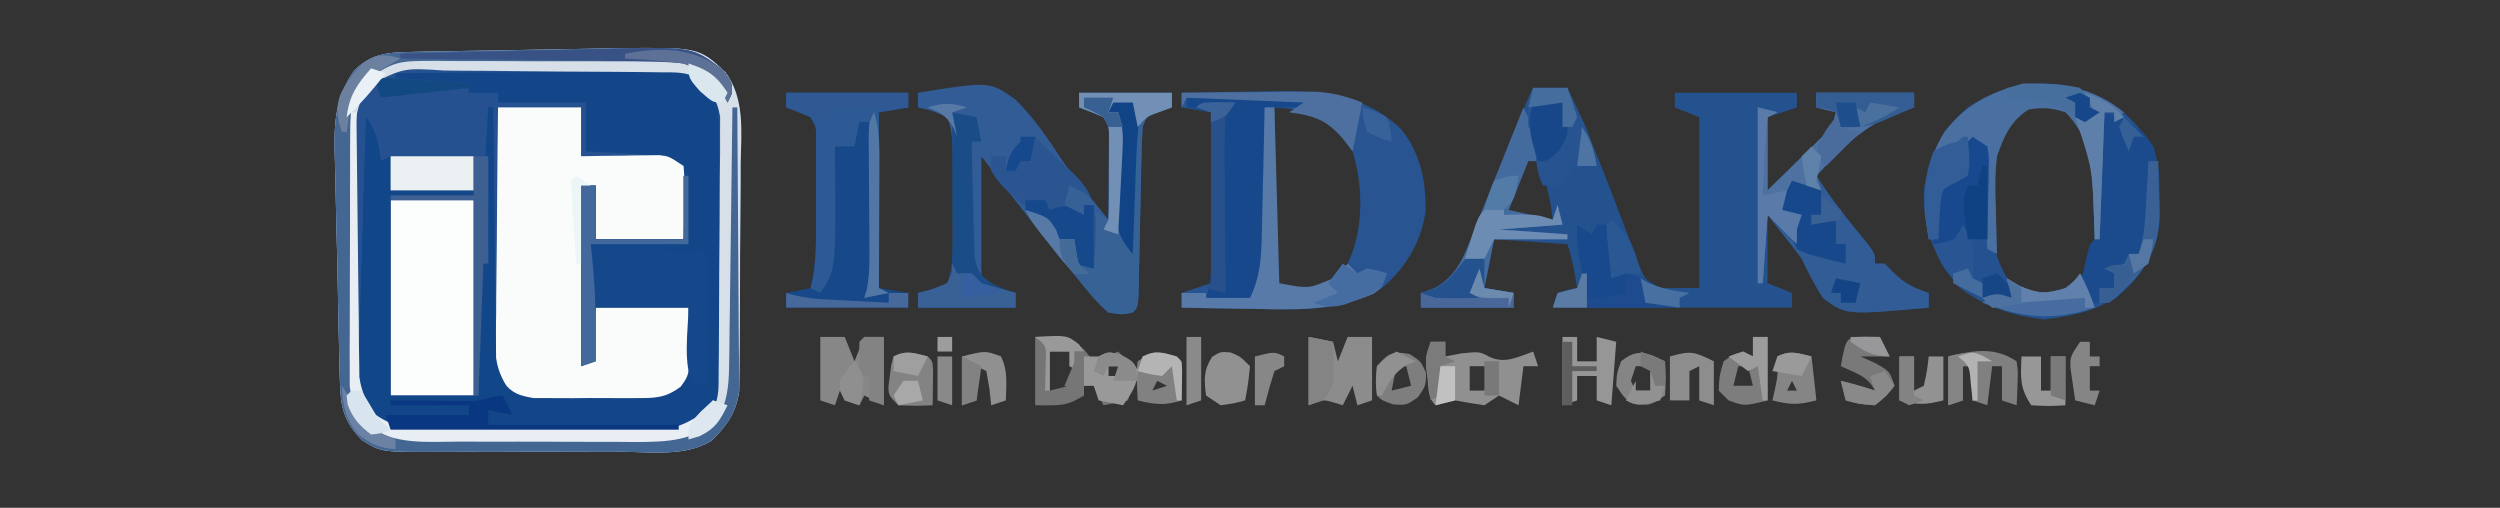 <?xml version="1.0" encoding="UTF-8"?>
<svg version="1.1" xmlns="http://www.w3.org/2000/svg" width="512" height="104">
<rect width="100%" height="100%" fill="#333333" stroke="none"/>
<path d="M0 0 C4.086 5.484 3.282 12.262 3.172 18.79 C3.169 20.202 3.167 21.615 3.168 23.028 C3.163 25.979 3.139 28.929 3.098 31.879 C3.047 35.653 3.036 39.426 3.038 43.2 C3.037 46.114 3.021 49.027 2.999 51.94 C2.989 53.332 2.984 54.723 2.981 56.115 C2.975 58.06 2.946 60.005 2.917 61.95 C2.905 63.055 2.894 64.16 2.882 65.298 C2.275 69.812 0.371 72.396 -2.808 75.561 C-8.103 78.783 -14.915 77.853 -20.894 77.813 C-22.306 77.816 -23.718 77.82 -25.13 77.825 C-28.082 77.83 -31.034 77.822 -33.986 77.803 C-37.759 77.78 -41.531 77.794 -45.304 77.818 C-48.217 77.832 -51.13 77.827 -54.044 77.817 C-55.435 77.814 -56.825 77.818 -58.216 77.827 C-70.404 77.891 -70.404 77.891 -74.293 75.499 C-78.189 71.619 -78.775 68.613 -78.917 63.171 C-78.953 61.936 -78.989 60.701 -79.027 59.428 C-79.055 58.083 -79.083 56.737 -79.109 55.391 C-79.141 54.004 -79.172 52.616 -79.204 51.228 C-79.267 48.32 -79.322 45.412 -79.372 42.503 C-79.438 38.792 -79.536 35.084 -79.642 31.374 C-79.719 28.507 -79.772 25.64 -79.819 22.772 C-79.846 21.406 -79.88 20.039 -79.924 18.673 C-80.144 11.476 -80.234 5.748 -75.992 -0.28 C-72.616 -3.578 -69.494 -3.979 -64.884 -4.069 C-63.186 -4.108 -63.186 -4.108 -61.454 -4.149 C-60.234 -4.166 -59.014 -4.184 -57.758 -4.203 C-56.497 -4.227 -55.237 -4.251 -53.938 -4.276 C-51.269 -4.324 -48.601 -4.368 -45.932 -4.406 C-42.533 -4.455 -39.136 -4.522 -35.738 -4.595 C-32.474 -4.662 -29.209 -4.713 -25.945 -4.765 C-24.735 -4.791 -23.526 -4.817 -22.279 -4.844 C-5.456 -5.045 -5.456 -5.045 0 0 Z " fill="#255190" transform="translate(148.519,14.718)"/>
<path d="M0 0 C7.737 -0.093 15.473 -0.164 23.21 -0.207 C26.803 -0.228 30.395 -0.256 33.988 -0.302 C37.457 -0.345 40.926 -0.369 44.395 -0.38 C46.358 -0.39 48.322 -0.422 50.286 -0.453 C51.486 -0.453 52.687 -0.454 53.925 -0.454 C54.979 -0.463 56.034 -0.472 57.121 -0.481 C60.728 0.122 62.389 1.492 65 4 C66.337 6.674 66.149 8.752 66.177 11.747 C66.196 13.555 66.196 13.555 66.216 15.399 C66.223 16.707 66.231 18.015 66.238 19.363 C66.242 20.028 66.246 20.693 66.251 21.378 C66.271 24.898 66.286 28.418 66.295 31.938 C66.306 35.57 66.341 39.201 66.38 42.833 C66.407 45.629 66.415 48.424 66.418 51.22 C66.426 53.208 66.452 55.196 66.479 57.184 C66.476 58.399 66.473 59.613 66.47 60.865 C66.476 61.931 66.482 62.998 66.488 64.096 C65.88 67.717 64.519 69.38 62 72 C59.332 73.334 57.256 73.157 54.269 73.193 C53.067 73.209 51.865 73.225 50.627 73.242 C45.123 73.286 39.62 73.328 34.117 73.35 C31.212 73.363 28.309 73.391 25.405 73.432 C21.895 73.482 18.385 73.506 14.874 73.513 C12.892 73.523 10.911 73.557 8.929 73.592 C-1.138 73.569 -1.138 73.569 -4.843 71.304 C-8.316 65.984 -7.626 60.804 -7.367 54.605 C-7.337 53.303 -7.306 52 -7.274 50.659 C-7.193 47.207 -7.074 43.757 -6.948 40.307 C-6.826 36.781 -6.739 33.255 -6.648 29.729 C-6.466 22.818 -6.245 15.909 -6 9 C-3.875 12.188 -3.498 14.265 -3 18 C-2.34 17.67 -1.68 17.34 -1 17 C-1 19.31 -1 21.62 -1 24 C4.61 24 10.22 24 16 24 C16 24.33 16 24.66 16 25 C10.39 25 4.78 25 -1 25 C-1 38.53 -1 52.06 -1 66 C4.94 66 10.88 66 17 66 C17 52.8 17 39.6 17 26 C17.33 26 17.66 26 18 26 C18.33 19.73 18.66 13.46 19 7 C19.33 7 19.66 7 20 7 C20.004 7.668 20.007 8.335 20.011 9.023 C20.053 15.966 20.122 22.909 20.208 29.852 C20.236 32.443 20.257 35.035 20.271 37.627 C20.292 41.351 20.339 45.073 20.391 48.797 C20.392 49.957 20.393 51.118 20.394 52.314 C20.414 53.394 20.434 54.475 20.454 55.589 C20.463 56.539 20.472 57.49 20.481 58.469 C21.155 61.756 22.383 62.958 25 65 C28.332 65.599 28.332 65.599 32.066 65.496 C32.742 65.498 33.417 65.499 34.113 65.501 C35.536 65.499 36.959 65.487 38.382 65.467 C40.559 65.438 42.734 65.446 44.912 65.459 C46.297 65.453 47.682 65.444 49.066 65.434 C50.324 65.424 51.582 65.414 52.877 65.404 C55.951 65.249 55.951 65.249 57.901 63.683 C59.718 60.901 59.538 58.078 59.688 54.812 C59.791 52.564 59.894 50.316 60 48 C53.73 48 47.46 48 41 48 C41 51.63 41 55.26 41 59 C40.01 59.33 39.02 59.66 38 60 C38 47.79 38 35.58 38 23 C38.99 23 39.98 23 41 23 C41 26.63 41 30.26 41 34 C46.94 34 52.88 34 59 34 C58.917 31.566 58.835 29.133 58.75 26.625 C58.726 25.478 58.726 25.478 58.702 24.307 C58.575 20.51 58.575 20.51 56.438 17.562 C53.057 16.782 49.704 16.532 46.25 16.375 C45.553 16.336 44.855 16.298 44.137 16.258 C42.425 16.164 40.712 16.081 39 16 C39 12.7 39 9.4 39 6 C33.06 6 27.12 6 21 6 C21 5.34 21 4.68 21 4 C19.02 4 17.04 4 15 4 C15 3.34 15 2.68 15 2 C10.05 1.67 5.1 1.34 0 1 C0 0.67 0 0.34 0 0 Z " fill="#134688" transform="translate(81,15)"/>
<path d="M0 0 C2.31 0 4.62 0 7 0 C11.251 8.988 14.857 18.187 18.349 27.49 C19.049 29.352 19.763 31.209 20.477 33.066 C21.097 34.705 21.097 34.705 21.729 36.377 C22.858 39.271 22.858 39.271 26 41 C28.64 41 31.28 41 34 41 C34 29.45 34 17.9 34 6 C31.525 5.01 31.525 5.01 29 4 C29 3.01 29 2.02 29 1 C37.25 1 45.5 1 54 1 C54 1.99 54 2.98 54 4 C52.02 4.66 50.04 5.32 48 6 C48 10.95 48 15.9 48 21 C50.152 18.902 52.297 16.797 54.438 14.688 C55.049 14.093 55.661 13.498 56.291 12.885 C57.166 12.019 57.166 12.019 58.059 11.137 C58.598 10.608 59.137 10.079 59.693 9.534 C61.236 7.917 61.236 7.917 62 5 C60.68 4.67 59.36 4.34 58 4 C58 3.01 58 2.02 58 1 C64.6 1 71.2 1 78 1 C78 1.99 78 2.98 78 4 C77.394 4.173 76.788 4.345 76.164 4.523 C68.236 7.182 63.517 11.849 58 18 C61.108 22.921 64.673 27.351 68.391 31.828 C70 34 70 34 70 36 C70.66 36 71.32 36 72 36 C72.598 36.619 73.196 37.237 73.812 37.875 C76.125 40.121 77.972 40.991 81 42 C81 42.99 81 43.98 81 45 C64.053 46.524 64.053 46.524 59.426 43.09 C57.691 40.474 56.357 37.827 55 35 C53.729 33.26 52.418 31.55 51.062 29.875 C50.052 28.596 49.041 27.317 48 26 C48 30.62 48 35.24 48 40 C49.65 40.66 51.3 41.32 53 42 C53 42.99 53 43.98 53 45 C36.83 45 20.66 45 4 45 C4.33 44.01 4.66 43.02 5 42 C7.062 41.312 7.062 41.312 9 41 C8.514 37.877 8.001 35.004 7 32 C2.05 31.67 -2.9 31.34 -8 31 C-8.66 34.3 -9.32 37.6 -10 41 C-8.02 41.33 -6.04 41.66 -4 42 C-4 42.99 -4 43.98 -4 45 C-10.27 45 -16.54 45 -23 45 C-23 44.01 -23 43.02 -23 42 C-22.237 41.752 -21.474 41.505 -20.688 41.25 C-15.273 38.732 -13.796 33.516 -11.68 28.242 C-11.376 27.498 -11.071 26.754 -10.758 25.987 C-9.792 23.618 -8.833 21.247 -7.875 18.875 C-6.908 16.497 -5.939 14.119 -4.97 11.742 C-4.369 10.264 -3.769 8.786 -3.171 7.308 C-1.106 2.212 -1.106 2.212 0 0 Z M-1 13 C-2.65 17.29 -4.3 21.58 -6 26 C-2.7 26.33 0.6 26.66 4 27 C3.461 21.723 2.227 17.744 0 13 C-0.33 13 -0.66 13 -1 13 Z " fill="#24528F" transform="translate(314,18)"/>
<path d="M0 0 C5.61 0 11.22 0 17 0 C17 3.3 17 6.6 17 10 C18.265 9.977 19.529 9.954 20.832 9.93 C22.492 9.911 24.152 9.893 25.812 9.875 C27.063 9.85 27.063 9.85 28.338 9.824 C29.14 9.818 29.943 9.811 30.77 9.805 C31.508 9.794 32.246 9.784 33.007 9.773 C35 10 35 10 38 12 C38.223 14.646 38.281 16.993 38.188 19.625 C38.095 23.276 38.095 23.276 38 27 C32.06 27 26.12 27 20 27 C20 23.37 20 19.74 20 16 C19.01 16 18.02 16 17 16 C17 28.21 17 40.42 17 53 C17.99 52.505 17.99 52.505 19 52 C19.468 49.414 19.468 49.414 19.625 46.438 C19.749 44.643 19.872 42.849 20 41 C26.27 41 32.54 41 39 41 C39.493 54.321 39.493 54.321 37.415 57.183 C34.157 59.634 32.021 59.517 27.969 59.531 C27.296 59.535 26.623 59.539 25.93 59.543 C24.511 59.546 23.092 59.538 21.673 59.521 C19.506 59.5 17.343 59.521 15.176 59.547 C13.794 59.544 12.413 59.539 11.031 59.531 C9.779 59.527 8.527 59.522 7.236 59.518 C3.348 58.896 2.407 58.048 0 55 C-0.481 52.431 -0.481 52.431 -0.454 49.497 C-0.454 48.396 -0.453 47.295 -0.453 46.161 C-0.433 44.979 -0.412 43.796 -0.391 42.578 C-0.385 41.363 -0.379 40.148 -0.373 38.896 C-0.351 35.014 -0.301 31.132 -0.25 27.25 C-0.23 24.619 -0.212 21.987 -0.195 19.355 C-0.151 12.903 -0.082 6.452 0 0 Z " fill="#FAFCFB" transform="translate(102,22)"/>
<path d="M0 0 C4.232 -0.1 8.463 -0.172 12.695 -0.22 C14.131 -0.24 15.566 -0.267 17.001 -0.302 C27.614 -0.553 36.899 -0.184 45 7.5 C48.905 12.469 49.951 17.762 50 24 C49.089 30.536 45.994 35.747 41 40 C32.81 44.93 24.068 44.474 14.875 44.25 C13.427 44.23 11.979 44.212 10.531 44.195 C7.02 44.152 3.51 44.083 0 44 C0 43.01 0 42.02 0 41 C1.98 40.34 3.96 39.68 6 39 C6 27.45 6 15.9 6 4 C3.03 3.505 3.03 3.505 0 3 C0 2.01 0 1.02 0 0 Z M19 3 C18.926 8.09 18.871 13.18 18.835 18.271 C18.82 20.003 18.8 21.736 18.774 23.468 C18.737 25.955 18.72 28.442 18.707 30.93 C18.692 31.707 18.676 32.484 18.66 33.285 C18.624 35.697 18.624 35.697 19 39 C22.401 41.267 24.094 41.225 28.066 40.605 C31.219 39.618 32.361 37.773 34 35 C37.38 27.984 37.25 18.73 34.812 11.375 C32.832 7.687 31.675 5.997 28 4 C26.448 3.744 24.886 3.548 23.32 3.402 C22.106 3.284 22.106 3.284 20.868 3.164 C20.251 3.11 19.635 3.056 19 3 Z " fill="#285592" transform="translate(242,19)"/>
<path d="M0 0 C4.293 4.111 6.517 7.138 6.859 13.168 C6.881 14.578 6.896 15.988 6.906 17.398 C6.927 18.098 6.947 18.797 6.969 19.518 C7.017 26.012 5.029 30.598 0.594 35.273 C-4.396 40.042 -10.108 41.174 -16.781 42.023 C-23.232 41.231 -29.148 39.315 -34.281 35.273 C-39.229 28.827 -41.638 23.812 -41.344 15.586 C-40.269 8.659 -37.735 3.152 -32.344 -1.414 C-22.077 -8.259 -9.514 -7.993 0 0 Z M-22.344 -0.414 C-26.873 5.499 -27.547 10.069 -27.594 17.336 C-27.614 18.122 -27.635 18.909 -27.656 19.719 C-27.697 25.839 -26.605 30.356 -23.031 35.461 C-20.457 37.177 -18.42 37.463 -15.344 37.586 C-11.663 35.959 -9.425 34.021 -7.344 30.586 C-6.059 26.33 -6.122 22.185 -6.094 17.773 C-6.073 16.992 -6.053 16.21 -6.031 15.404 C-5.991 9.322 -7.044 4.721 -10.719 -0.289 C-14.711 -3.053 -18.258 -2.824 -22.344 -0.414 Z " fill="#245290" transform="translate(435.344,23.414)"/>
<path d="M0 0 C4.086 5.484 3.282 12.262 3.172 18.79 C3.169 20.202 3.167 21.615 3.168 23.028 C3.163 25.979 3.139 28.929 3.098 31.879 C3.047 35.653 3.036 39.426 3.038 43.2 C3.037 46.114 3.021 49.027 2.999 51.94 C2.989 53.332 2.984 54.723 2.981 56.115 C2.975 58.06 2.946 60.005 2.917 61.95 C2.905 63.055 2.894 64.16 2.882 65.298 C2.275 69.812 0.371 72.396 -2.808 75.561 C-8.103 78.783 -14.915 77.853 -20.894 77.813 C-22.306 77.816 -23.718 77.82 -25.13 77.825 C-28.082 77.83 -31.034 77.822 -33.986 77.803 C-37.759 77.78 -41.531 77.794 -45.304 77.818 C-48.217 77.832 -51.13 77.827 -54.044 77.817 C-55.435 77.814 -56.825 77.818 -58.216 77.827 C-70.404 77.891 -70.404 77.891 -74.293 75.499 C-78.189 71.619 -78.775 68.613 -78.917 63.171 C-78.953 61.936 -78.989 60.701 -79.027 59.428 C-79.055 58.083 -79.083 56.737 -79.109 55.391 C-79.141 54.004 -79.172 52.616 -79.204 51.228 C-79.267 48.32 -79.322 45.412 -79.372 42.503 C-79.438 38.792 -79.536 35.084 -79.642 31.374 C-79.719 28.507 -79.772 25.64 -79.819 22.772 C-79.846 21.406 -79.88 20.039 -79.924 18.673 C-80.144 11.476 -80.234 5.748 -75.992 -0.28 C-72.616 -3.578 -69.494 -3.979 -64.884 -4.069 C-63.186 -4.108 -63.186 -4.108 -61.454 -4.149 C-60.234 -4.166 -59.014 -4.184 -57.758 -4.203 C-56.497 -4.227 -55.237 -4.251 -53.938 -4.276 C-51.269 -4.324 -48.601 -4.368 -45.932 -4.406 C-42.533 -4.455 -39.136 -4.522 -35.738 -4.595 C-32.474 -4.662 -29.209 -4.713 -25.945 -4.765 C-24.735 -4.791 -23.526 -4.817 -22.279 -4.844 C-5.456 -5.045 -5.456 -5.045 0 0 Z M-72.831 2.689 C-75.268 6.431 -75.65 8.305 -75.68 12.754 C-75.69 13.899 -75.7 15.043 -75.71 16.223 C-75.714 17.466 -75.718 18.708 -75.722 19.989 C-75.728 21.261 -75.734 22.534 -75.74 23.845 C-75.749 26.543 -75.756 29.241 -75.76 31.938 C-75.765 35.388 -75.789 38.838 -75.817 42.288 C-75.841 45.584 -75.843 48.88 -75.847 52.176 C-75.86 53.413 -75.872 54.649 -75.885 55.924 C-75.882 57.078 -75.879 58.232 -75.876 59.422 C-75.879 60.435 -75.883 61.448 -75.887 62.492 C-75.338 66.655 -73.665 69.153 -70.705 72.069 C-67.851 73.652 -65.803 73.669 -62.545 73.686 C-61.34 73.698 -60.135 73.711 -58.894 73.724 C-57.596 73.721 -56.298 73.718 -54.961 73.715 C-53.611 73.72 -52.261 73.725 -50.911 73.731 C-48.084 73.74 -45.257 73.738 -42.43 73.728 C-38.814 73.716 -35.199 73.736 -31.583 73.766 C-28.796 73.784 -26.008 73.784 -23.221 73.778 C-21.242 73.778 -19.263 73.795 -17.284 73.812 C-15.472 73.798 -15.472 73.798 -13.623 73.783 C-12.563 73.783 -11.502 73.783 -10.409 73.783 C-6.806 73.158 -5.132 71.79 -2.519 69.282 C-1.182 66.607 -1.37 64.529 -1.342 61.534 C-1.329 60.329 -1.317 59.124 -1.303 57.883 C-1.296 56.575 -1.289 55.266 -1.281 53.918 C-1.277 53.254 -1.273 52.589 -1.269 51.904 C-1.248 48.384 -1.233 44.864 -1.224 41.344 C-1.213 37.712 -1.179 34.081 -1.139 30.449 C-1.113 27.653 -1.104 24.857 -1.101 22.061 C-1.094 20.073 -1.067 18.085 -1.04 16.097 C-1.043 14.883 -1.046 13.668 -1.049 12.417 C-1.041 10.817 -1.041 10.817 -1.032 9.185 C-1.64 5.565 -3 3.901 -5.519 1.282 C-8.214 -0.065 -10.342 0.125 -13.358 0.089 C-14.583 0.073 -15.808 0.057 -17.071 0.04 C-18.414 0.029 -19.758 0.018 -21.101 0.008 C-22.115 0 -22.115 0 -23.15 -0.008 C-26.728 -0.035 -30.306 -0.054 -33.885 -0.068 C-36.844 -0.082 -39.803 -0.11 -42.763 -0.15 C-46.338 -0.2 -49.912 -0.224 -53.487 -0.232 C-54.848 -0.238 -56.209 -0.254 -57.57 -0.277 C-65.82 -0.82 -65.82 -0.82 -72.831 2.689 Z " fill="#D7E0E8" transform="translate(148.519,14.718)"/>
<path d="M0 0 C14.642 -2.366 14.642 -2.366 20 1.409 C23.773 5.167 26.728 9.512 29.635 13.956 C31.529 16.792 33.642 19.371 35.812 22 C36.876 23.333 37.938 24.666 39 26 C39.029 22.875 39.047 19.75 39.062 16.625 C39.075 15.291 39.075 15.291 39.088 13.93 C39.091 13.079 39.094 12.228 39.098 11.352 C39.103 10.566 39.108 9.781 39.114 8.971 C39.126 6.922 39.126 6.922 38 5 C36.356 4.278 34.689 3.606 33 3 C33 2.01 33 1.02 33 0 C39.27 0 45.54 0 52 0 C52 0.99 52 1.98 52 3 C50.793 3.433 50.793 3.433 49.562 3.875 C46.867 4.733 46.867 4.733 46 7 C45.855 9.758 45.766 12.494 45.719 15.254 C45.7 16.07 45.682 16.886 45.663 17.727 C45.584 21.226 45.516 24.726 45.448 28.226 C45.396 30.777 45.339 33.328 45.281 35.879 C45.268 36.677 45.254 37.475 45.24 38.297 C45.113 43.887 45.113 43.887 44 45 C41.789 45.445 41.789 45.445 39 45 C36.88 43.002 35.172 41.135 33.375 38.875 C32.603 37.938 32.603 37.938 31.815 36.983 C30.191 35.003 28.593 33.005 27 31 C26.479 30.349 25.959 29.698 25.422 29.027 C21.204 23.743 17.057 18.41 13 13 C13 21.58 13 30.16 13 39 C15.31 39.66 17.62 40.32 20 41 C20 41.99 20 42.98 20 44 C13.4 44 6.8 44 0 44 C0 43.01 0 42.02 0 41 C0.969 40.752 1.939 40.505 2.938 40.25 C3.948 39.837 4.959 39.425 6 39 C7.285 35.788 7.129 32.484 7.133 29.062 C7.134 27.92 7.135 26.778 7.137 25.602 C7.133 24.413 7.129 23.225 7.125 22 C7.129 20.811 7.133 19.623 7.137 18.398 C7.135 17.256 7.134 16.114 7.133 14.938 C7.132 13.895 7.131 12.852 7.129 11.777 C7.014 9.303 6.919 7.297 6 5 C3.004 3.695 3.004 3.695 0 3 C0 2.01 0 1.02 0 0 Z " fill="#325C95" transform="translate(188,19)"/>
<path d="M0 0 C5.61 0 11.22 0 17 0 C17 13.2 17 26.4 17 40 C11.39 40 5.78 40 0 40 C0 26.8 0 13.6 0 0 Z " fill="#FCFDFD" transform="translate(80,41)"/>
<path d="M0 0 C0.33 0 0.66 0 1 0 C1.009 0.998 1.009 0.998 1.018 2.016 C1.082 8.943 1.166 15.87 1.262 22.797 C1.296 25.382 1.324 27.967 1.346 30.552 C1.38 34.268 1.432 37.983 1.488 41.699 C1.495 42.855 1.501 44.01 1.508 45.2 C1.537 46.821 1.537 46.821 1.568 48.475 C1.579 49.424 1.59 50.372 1.601 51.349 C2.071 54.471 3.232 56.413 5 59 C4.34 59 3.68 59 3 59 C3.66 60.32 4.32 61.64 5 63 C3.35 62.67 1.7 62.34 0 62 C0 62.99 0 63.98 0 65 C12.87 65 25.74 65 39 65 C39 65.33 39 65.66 39 66 C31.411 66.116 23.822 66.205 16.233 66.259 C12.708 66.285 9.184 66.32 5.66 66.377 C1.604 66.442 -2.451 66.466 -6.508 66.488 C-7.767 66.514 -9.027 66.54 -10.325 66.566 C-20.118 66.57 -20.118 66.57 -23.82 64.307 C-27.325 58.99 -26.627 53.816 -26.367 47.605 C-26.337 46.303 -26.306 45 -26.274 43.659 C-26.193 40.207 -26.074 36.757 -25.948 33.307 C-25.826 29.781 -25.739 26.255 -25.648 22.729 C-25.466 15.818 -25.245 8.909 -25 2 C-22.875 5.188 -22.498 7.265 -22 11 C-21.34 10.67 -20.68 10.34 -20 10 C-20 12.31 -20 14.62 -20 17 C-14.39 17 -8.78 17 -3 17 C-3 17.33 -3 17.66 -3 18 C-8.61 18 -14.22 18 -20 18 C-20 31.53 -20 45.06 -20 59 C-14.06 59 -8.12 59 -2 59 C-2 45.8 -2 32.6 -2 19 C-1.67 19 -1.34 19 -1 19 C-0.67 12.73 -0.34 6.46 0 0 Z " fill="#114688" transform="translate(100,22)"/>
<path d="M0 0 C8.25 0 16.5 0 25 0 C25 0.99 25 1.98 25 3 C23.02 3.33 21.04 3.66 19 4 C19 15.88 19 27.76 19 40 C20.98 40.33 22.96 40.66 25 41 C25 41.99 25 42.98 25 44 C16.75 44 8.5 44 0 44 C0 43.01 0 42.02 0 41 C2.475 40.505 2.475 40.505 5 40 C5.918 36.096 6.129 32.464 6.133 28.457 C6.134 27.219 6.135 25.981 6.137 24.705 C6.133 23.421 6.129 22.136 6.125 20.812 C6.129 19.516 6.133 18.22 6.137 16.885 C6.135 15.65 6.134 14.416 6.133 13.145 C6.131 11.448 6.131 11.448 6.129 9.718 C6.185 7.033 6.185 7.033 5 5 C3.356 4.278 1.689 3.606 0 3 C0 2.01 0 1.02 0 0 Z " fill="#16488A" transform="translate(161,19)"/>
<path d="M0 0 C6.6 0 13.2 0 20 0 C20 0.99 20 1.98 20 3 C19.394 3.173 18.788 3.345 18.164 3.523 C10.236 6.182 5.517 10.849 0 17 C3.108 21.921 6.673 26.351 10.391 30.828 C12 33 12 33 12 35 C12.66 35 13.32 35 14 35 C14.598 35.619 15.196 36.237 15.812 36.875 C18.125 39.121 19.972 39.991 23 41 C23 41.99 23 42.98 23 44 C6.053 45.524 6.053 45.524 1.426 42.09 C-0.309 39.474 -1.643 36.827 -3 34 C-4.271 32.26 -5.582 30.55 -6.938 28.875 C-7.948 27.596 -8.959 26.317 -10 25 C-10.33 29.62 -10.66 34.24 -11 39 C-11.33 39 -11.66 39 -12 39 C-12 27.12 -12 15.24 -12 3 C-10.68 3.33 -9.36 3.66 -8 4 C-8.99 4.495 -8.99 4.495 -10 5 C-10 9.95 -10 14.9 -10 20 C-7.848 17.902 -5.703 15.797 -3.562 13.688 C-2.951 13.093 -2.339 12.498 -1.709 11.885 C-1.126 11.308 -0.542 10.731 0.059 10.137 C0.868 9.343 0.868 9.343 1.693 8.534 C3.236 6.917 3.236 6.917 4 4 C2.68 3.67 1.36 3.34 0 3 C0 2.01 0 1.02 0 0 Z " fill="#315C95" transform="translate(372,19)"/>
<path d="M0 0 C0.33 0 0.66 0 1 0 C1 4.62 1 9.24 1 14 C-0.65 14.33 -2.3 14.66 -4 15 C0.102 16.015 0.102 16.015 4 15 C5.331 17.662 5.113 19.687 5.098 22.664 C5.094 23.786 5.091 24.907 5.088 26.062 C5.08 27.238 5.071 28.414 5.062 29.625 C5.058 30.808 5.053 31.992 5.049 33.211 C5.037 36.141 5.021 39.07 5 42 C3.515 42.495 3.515 42.495 2 43 C-0.231 38.538 0.957 31.781 1 27 C-5.27 27 -11.54 27 -18 27 C-18 30.63 -18 34.26 -18 38 C-19.485 38.495 -19.485 38.495 -21 39 C-21 26.79 -21 14.58 -21 2 C-20.01 2 -19.02 2 -18 2 C-18 5.63 -18 9.26 -18 13 C-12.06 13 -6.12 13 0 13 C0 8.71 0 4.42 0 0 Z " fill="#15488A" transform="translate(140,36)"/>
<path d="M0 0 C9.57 0 19.14 0 29 0 C29 0.33 29 0.66 29 1 C25.884 1.779 23.008 2.057 19.812 2.031 C17.925 2.016 17.925 2.016 16 2 C16.01 3.009 16.021 4.018 16.032 5.058 C16.068 8.807 16.091 12.557 16.11 16.307 C16.12 17.928 16.134 19.55 16.151 21.172 C16.175 23.505 16.186 25.838 16.195 28.172 C16.206 28.895 16.216 29.618 16.227 30.363 C16.227 34.078 16.062 36.846 14 40 C14.99 40.66 15.98 41.32 17 42 C11.39 42 5.78 42 0 42 C1.98 41.505 1.98 41.505 4 41 C5.232 37.305 5.124 33.897 5.098 30.051 C5.096 28.892 5.096 28.892 5.093 27.71 C5.088 25.244 5.075 22.778 5.062 20.312 C5.057 18.64 5.053 16.967 5.049 15.295 C5.038 11.197 5.021 7.098 5 3 C3.35 2.67 1.7 2.34 0 2 C0 1.34 0 0.68 0 0 Z " fill="#16488B" transform="translate(243,20)"/>
<path d="M0 0 C6.27 0 12.54 0 19 0 C19 0.99 19 1.98 19 3 C17.793 3.433 17.793 3.433 16.562 3.875 C13.867 4.733 13.867 4.733 13 7 C12.855 9.758 12.766 12.494 12.719 15.254 C12.7 16.07 12.682 16.886 12.663 17.727 C12.584 21.226 12.516 24.726 12.448 28.226 C12.396 30.777 12.339 33.328 12.281 35.879 C12.268 36.677 12.254 37.475 12.24 38.297 C12.113 43.887 12.113 43.887 11 45 C8.812 45.473 8.812 45.473 6 45 C3.68 43.079 1.874 40.785 0 38.438 C-0.508 37.828 -1.016 37.219 -1.539 36.592 C-4.893 32.529 -7.979 28.315 -11 24 C-6.323 25.477 -6.323 25.477 -4.688 28.125 C-4.461 28.744 -4.234 29.363 -4 30 C-3.01 30 -2.02 30 -1 30 C-0.67 31.65 -0.34 33.3 0 35 C0.99 35.33 1.98 35.66 3 36 C2.814 35.134 2.629 34.267 2.438 33.375 C1.993 29.948 2.28 27.358 3 24 C3.99 24.66 4.98 25.32 6 26 C6.029 22.875 6.047 19.75 6.062 16.625 C6.071 15.736 6.079 14.846 6.088 13.93 C6.091 13.079 6.094 12.228 6.098 11.352 C6.103 10.566 6.108 9.781 6.114 8.971 C6.126 6.922 6.126 6.922 5 5 C3.356 4.278 1.689 3.606 0 3 C0 2.01 0 1.02 0 0 Z " fill="#376296" transform="translate(221,19)"/>
<path d="M0 0 C4.924 1.462 7.132 2.645 10 7 C11.213 10.64 11.222 14.021 11.25 17.812 C11.271 18.512 11.291 19.211 11.312 19.932 C11.356 25.791 9.934 29.568 6.316 34.117 C5.738 34.697 5.159 35.277 4.562 35.875 C3.986 36.471 3.41 37.066 2.816 37.68 C1 39 1 39 -3 39 C-3 38.34 -3 37.68 -3 37 C-3.66 36.67 -4.32 36.34 -5 36 C-4.692 34.52 -4.378 33.041 -4.062 31.562 C-3.801 30.327 -3.801 30.327 -3.535 29.066 C-3 27 -3 27 -2 26 C-1.771 24.077 -1.605 22.146 -1.465 20.215 C-1.378 19.045 -1.291 17.875 -1.201 16.67 C-1.114 15.438 -1.027 14.207 -0.938 12.938 C-0.801 11.084 -0.801 11.084 -0.662 9.193 C-0.437 6.129 -0.217 3.065 0 0 Z " fill="#1B4B8C" transform="translate(431,23)"/>
<path d="M0 0 C-0.66 0.66 -1.32 1.32 -2 2 C-2 1.34 -2 0.68 -2 0 C-2.66 0 -3.32 0 -4 0 C-4.33 8.58 -4.66 17.16 -5 26 C-5.33 26 -5.66 26 -6 26 C-6.056 24.281 -6.056 24.281 -6.113 22.527 C-6.179 20.997 -6.245 19.467 -6.312 17.938 C-6.346 16.809 -6.346 16.809 -6.381 15.658 C-6.666 9.677 -7.598 4.402 -12 0 C-14.788 -0.904 -16.668 -1.057 -19.562 -0.562 C-23.24 1.795 -24.595 4.922 -26 9 C-26.447 12.523 -26.384 15.956 -26.25 19.5 C-26.223 20.877 -26.223 20.877 -26.195 22.281 C-26.149 24.522 -26.083 26.76 -26 29 C-26.66 28.67 -27.32 28.34 -28 28 C-28.33 21.07 -28.66 14.14 -29 7 C-29.66 6.67 -30.32 6.34 -31 6 C-31.062 7.093 -31.124 8.186 -31.188 9.312 C-31.456 10.529 -31.724 11.746 -32 13 C-32.825 13.433 -33.65 13.866 -34.5 14.312 C-37.227 15.74 -37.227 15.74 -37.551 18.398 C-37.789 20.938 -37.947 23.451 -38 26 C-38.66 26 -39.32 26 -40 26 C-41.423 17.943 -41.124 11.074 -36.742 3.957 C-32.466 -1.522 -27.314 -4.125 -20.688 -5.875 C-12.902 -6.139 -6.115 -4.958 0 0 Z " fill="#4970A1" transform="translate(435,23)"/>
<path d="M0 0 C0.33 0 0.66 0 1 0 C1.006 0.703 1.012 1.406 1.018 2.13 C1.076 8.766 1.148 15.401 1.236 22.037 C1.28 25.448 1.32 28.859 1.346 32.27 C1.377 36.194 1.432 40.119 1.488 44.043 C1.495 45.264 1.501 46.485 1.508 47.743 C1.527 48.884 1.547 50.025 1.568 51.2 C1.579 52.201 1.59 53.203 1.601 54.235 C2.071 57.491 3.062 59.359 5 62 C8.449 64.299 9.793 64.266 13.861 64.306 C15.668 64.33 15.668 64.33 17.512 64.355 C18.815 64.36 20.118 64.366 21.461 64.371 C22.812 64.38 24.164 64.389 25.515 64.398 C28.348 64.415 31.181 64.423 34.014 64.426 C37.638 64.431 41.261 64.469 44.885 64.514 C47.676 64.544 50.468 64.551 53.259 64.552 C55.243 64.558 57.227 64.588 59.21 64.618 C66.403 64.87 66.403 64.87 72.358 61.465 C72.9 60.652 73.442 59.838 74 59 C75.485 59.495 75.485 59.495 77 60 C74.749 64.628 72.829 66.235 68 68 C63.573 68.443 59.165 68.42 54.719 68.398 C52.788 68.403 52.788 68.403 50.819 68.407 C48.103 68.412 45.386 68.405 42.669 68.391 C39.199 68.374 35.73 68.384 32.26 68.402 C28.934 68.415 25.608 68.406 22.281 68.398 C21.04 68.405 19.8 68.411 18.521 68.417 C11.613 68.361 6.69 68.053 1.188 63.5 C-1.303 60.354 -1.126 57.185 -1.129 53.351 C-1.133 52.193 -1.136 51.036 -1.139 49.843 C-1.137 48.593 -1.135 47.343 -1.133 46.055 C-1.134 44.774 -1.135 43.493 -1.136 42.174 C-1.137 39.465 -1.135 36.757 -1.13 34.048 C-1.125 30.57 -1.128 27.092 -1.134 23.613 C-1.138 20.302 -1.135 16.991 -1.133 13.68 C-1.136 11.799 -1.136 11.799 -1.139 9.879 C-1.136 8.728 -1.133 7.576 -1.129 6.39 C-1.129 5.371 -1.128 4.352 -1.127 3.302 C-1 1 -1 1 0 0 Z " fill="#E8EEF3" transform="translate(72,23)"/>
<path d="M0 0 C1.875 2.625 1.875 2.625 1.688 4.938 C1.419 5.494 1.151 6.051 0.875 6.625 C0.504 5.862 0.133 5.099 -0.25 4.312 C-2.559 1.004 -4.421 0.165 -8.125 -1.375 C-11.105 -1.828 -11.105 -1.828 -14.219 -1.779 C-15.4 -1.792 -16.582 -1.804 -17.799 -1.817 C-19.061 -1.815 -20.324 -1.812 -21.625 -1.809 C-22.934 -1.814 -24.243 -1.819 -25.592 -1.824 C-28.356 -1.833 -31.119 -1.831 -33.883 -1.821 C-37.414 -1.81 -40.943 -1.83 -44.474 -1.859 C-47.858 -1.882 -51.241 -1.875 -54.625 -1.871 C-55.888 -1.882 -57.15 -1.894 -58.451 -1.905 C-67.131 -1.916 -67.131 -1.916 -74.125 2.625 C-76.253 5.963 -76.383 8.681 -76.4 12.599 C-76.409 13.804 -76.419 15.009 -76.429 16.25 C-76.428 17.548 -76.427 18.846 -76.426 20.184 C-76.43 21.534 -76.434 22.883 -76.439 24.233 C-76.446 27.06 -76.446 29.887 -76.441 32.714 C-76.435 36.33 -76.452 39.945 -76.475 43.561 C-76.49 46.349 -76.491 49.136 -76.488 51.923 C-76.488 53.902 -76.502 55.882 -76.516 57.861 C-76.51 59.069 -76.504 60.277 -76.497 61.521 C-76.498 62.582 -76.499 63.642 -76.499 64.735 C-76.068 68.066 -75.092 69.925 -73.125 72.625 C-67.491 76.888 -60.622 76.075 -53.879 76.059 C-52.594 76.064 -51.31 76.069 -49.987 76.074 C-47.274 76.083 -44.562 76.081 -41.849 76.071 C-38.388 76.06 -34.928 76.08 -31.467 76.109 C-28.146 76.132 -24.825 76.125 -21.504 76.121 C-19.651 76.138 -19.651 76.138 -17.76 76.155 C-11.078 76.101 -6.398 75.939 -1.125 71.625 C0.768 67.904 1.141 64.785 1.194 60.641 C1.214 59.461 1.234 58.28 1.254 57.063 C1.266 55.798 1.277 54.534 1.289 53.23 C1.308 51.928 1.328 50.625 1.348 49.284 C1.399 45.833 1.439 42.382 1.476 38.932 C1.516 35.405 1.567 31.879 1.617 28.354 C1.714 21.444 1.798 14.535 1.875 7.625 C2.205 7.625 2.535 7.625 2.875 7.625 C2.945 15.492 2.998 23.359 3.03 31.226 C3.046 34.879 3.067 38.533 3.101 42.186 C3.134 45.713 3.152 49.24 3.16 52.768 C3.168 54.764 3.191 56.761 3.215 58.758 C3.215 59.979 3.215 61.2 3.216 62.458 C3.226 64.067 3.226 64.067 3.236 65.708 C2.681 70.195 0.737 72.766 -2.414 75.904 C-7.709 79.126 -14.521 78.196 -20.5 78.156 C-21.912 78.159 -23.324 78.163 -24.736 78.168 C-27.688 78.174 -30.64 78.165 -33.592 78.146 C-37.365 78.124 -41.137 78.137 -44.909 78.161 C-47.823 78.175 -50.736 78.171 -53.65 78.16 C-55.04 78.158 -56.431 78.161 -57.821 78.17 C-70.009 78.234 -70.009 78.234 -73.898 75.842 C-77.795 71.963 -78.381 68.956 -78.523 63.515 C-78.559 62.279 -78.595 61.044 -78.632 59.772 C-78.661 58.426 -78.688 57.08 -78.715 55.734 C-78.746 54.347 -78.778 52.959 -78.809 51.572 C-78.873 48.663 -78.928 45.755 -78.978 42.846 C-79.043 39.136 -79.142 35.427 -79.248 31.717 C-79.325 28.85 -79.378 25.983 -79.425 23.116 C-79.451 21.749 -79.486 20.382 -79.53 19.016 C-79.75 11.819 -79.84 6.092 -75.597 0.063 C-72.221 -3.234 -69.1 -3.636 -64.49 -3.726 C-62.792 -3.765 -62.792 -3.765 -61.06 -3.805 C-59.84 -3.823 -58.62 -3.841 -57.363 -3.859 C-56.103 -3.883 -54.843 -3.908 -53.544 -3.932 C-50.875 -3.981 -48.206 -4.025 -45.537 -4.063 C-42.139 -4.112 -38.742 -4.179 -35.344 -4.252 C-32.08 -4.319 -28.815 -4.37 -25.551 -4.422 C-24.341 -4.448 -23.131 -4.474 -21.885 -4.5 C-6.169 -4.688 -6.169 -4.688 0 0 Z " fill="#446693" transform="translate(148.125,14.375)"/>
<path d="M0 0 C8.25 0 16.5 0 25 0 C25 0.99 25 1.98 25 3 C23.02 3.33 21.04 3.66 19 4 C19 15.88 19 27.76 19 40 C19.66 40.33 20.32 40.66 21 41 C18.525 41.495 18.525 41.495 16 42 C16.163 41.492 16.326 40.985 16.494 40.462 C17.176 37.146 17.111 33.994 17.098 30.609 C17.096 29.552 17.096 29.552 17.093 28.474 C17.088 26.233 17.075 23.991 17.062 21.75 C17.057 20.227 17.053 18.703 17.049 17.18 C17.038 13.453 17.021 9.727 17 6 C16.34 6 15.68 6 15 6 C14.67 7.65 14.34 9.3 14 11 C12.68 11 11.36 11 10 11 C10.012 12.111 10.023 13.222 10.035 14.367 C10.197 36.204 10.197 36.204 7 41 C6.34 40.67 5.68 40.34 5 40 C5.162 39.31 5.325 38.62 5.492 37.909 C6.052 34.704 6.13 31.71 6.133 28.457 C6.134 27.219 6.135 25.981 6.137 24.705 C6.133 23.421 6.129 22.136 6.125 20.812 C6.129 19.516 6.133 18.22 6.137 16.885 C6.135 15.65 6.134 14.416 6.133 13.145 C6.131 11.448 6.131 11.448 6.129 9.718 C6.185 7.033 6.185 7.033 5 5 C3.356 4.278 1.689 3.606 0 3 C0 2.01 0 1.02 0 0 Z " fill="#2D5A94" transform="translate(161,19)"/>
<path d="M0 0 C0.464 0.959 0.464 0.959 0.938 1.938 C1.835 3.936 1.835 3.936 3 5 C3.041 7 3.043 9 3 11 C2.34 11 1.68 11 1 11 C-0.32 14.3 -1.64 17.6 -3 21 C-0.03 21.66 2.94 22.32 6 23 C6.33 22.01 6.66 21.02 7 20 C7.33 21.32 7.66 22.64 8 24 C1.565 24.495 1.565 24.495 -5 25 C1.93 25.495 1.93 25.495 9 26 C9 26.33 9 26.66 9 27 C4.05 27 -0.9 27 -6 27 C-6.66 30.3 -7.32 33.6 -8 37 C-6.02 37.33 -4.04 37.66 -2 38 C-2 38.99 -2 39.98 -2 41 C-8.27 41 -14.54 41 -21 41 C-21 40.01 -21 39.02 -21 38 C-20.237 37.752 -19.474 37.505 -18.688 37.25 C-13.382 34.782 -11.914 29.792 -9.863 24.609 C-9.579 23.905 -9.295 23.2 -9.002 22.474 C-8.1 20.235 -7.206 17.993 -6.312 15.75 C-5.7 14.226 -5.088 12.703 -4.475 11.18 C-2.977 7.456 -1.486 3.729 0 0 Z " fill="#436B9E" transform="translate(312,22)"/>
<path d="M0 0 C6.6 0 13.2 0 20 0 C20 0.99 20 1.98 20 3 C19.394 3.173 18.788 3.345 18.164 3.523 C10.236 6.182 5.517 10.849 0 17 C0.33 17.99 0.66 18.98 1 20 C-0.65 19.67 -2.3 19.34 -4 19 C-5.485 21.475 -5.485 21.475 -7 24 C-5.68 24.33 -4.36 24.66 -3 25 C-3.33 25.99 -3.66 26.98 -4 28 C-4 28.99 -4 29.98 -4 31 C-6 29 -8 27 -10 25 C-10.33 29.62 -10.66 34.24 -11 39 C-11.33 39 -11.66 39 -12 39 C-12 27.12 -12 15.24 -12 3 C-10.68 3.33 -9.36 3.66 -8 4 C-8.99 4.495 -8.99 4.495 -10 5 C-10 9.95 -10 14.9 -10 20 C-7.848 17.902 -5.703 15.797 -3.562 13.688 C-2.951 13.093 -2.339 12.498 -1.709 11.885 C-1.126 11.308 -0.542 10.731 0.059 10.137 C0.868 9.343 0.868 9.343 1.693 8.534 C3.236 6.917 3.236 6.917 4 4 C2.68 3.67 1.36 3.34 0 3 C0 2.01 0 1.02 0 0 Z " fill="#4D71A0" transform="translate(372,19)"/>
<path d="M0 0 C1.156 1.121 2.304 2.251 3.422 3.41 C5.009 5.052 5.009 5.052 6.891 6.621 C10.297 9.841 11.862 11.874 12.445 16.629 C12.438 20.113 12.307 23.531 12 27 C10.68 26.67 9.36 26.34 8 26 C8 24.35 8 22.7 8 21 C7.01 21 6.02 21 5 21 C3.288 19.38 1.628 17.704 0 16 C-1.031 15.133 -2.073 14.278 -3.125 13.438 C-5.554 11.378 -7.372 9.713 -9 7 C-9 6.01 -9 5.02 -9 4 C-8.01 4 -7.02 4 -6 4 C-6 4.99 -6 5.98 -6 7 C-5.34 7 -4.68 7 -4 7 C-3.67 6.01 -3.34 5.02 -3 4 C-2.34 4 -1.68 4 -1 4 C-0.67 2.68 -0.34 1.36 0 0 Z " fill="#2A5591" transform="translate(212,28)"/>
<path d="M0 0 C0.66 0 1.32 0 2 0 C2.33 11.88 2.66 23.76 3 36 C9.02 37.16 9.02 37.16 14 35 C15.773 33.48 15.773 33.48 17 32 C17.66 32.66 18.32 33.32 19 34 C19.66 33.67 20.32 33.34 21 33 C23.125 33.438 23.125 33.438 25 34 C24 37 24 37 22.282 38.159 C14.219 41.654 6.466 41.459 -2.125 41.25 C-3.573 41.23 -5.021 41.212 -6.469 41.195 C-9.98 41.152 -13.49 41.083 -17 41 C-17 40.01 -17 39.02 -17 38 C-15.35 38 -13.7 38 -12 38 C-12 38.33 -12 38.66 -12 39 C-9.03 39 -6.06 39 -3 39 C-0.92 34.72 -0.661 30.75 -0.586 26.074 C-0.567 25.327 -0.547 24.579 -0.527 23.809 C-0.468 21.435 -0.421 19.061 -0.375 16.688 C-0.337 15.072 -0.298 13.457 -0.258 11.842 C-0.162 7.895 -0.078 3.947 0 0 Z " fill="#587AA9" transform="translate(259,22)"/>
<path d="M0 0 C1.65 0.33 3.3 0.66 5 1 C5.33 2.65 5.66 4.3 6 6 C5.34 6 4.68 6 4 6 C4.081 10.272 4.194 14.542 4.312 18.812 C4.335 20.027 4.358 21.242 4.381 22.494 C4.416 23.658 4.452 24.821 4.488 26.02 C4.514 27.093 4.541 28.167 4.568 29.273 C5.05 32.318 5.552 33.203 8 35 C10.599 36.19 10.599 36.19 13 37 C13 37.99 13 38.98 13 40 C6.4 40 -0.2 40 -7 40 C-7 39.01 -7 38.02 -7 37 C-6.031 36.752 -5.061 36.505 -4.062 36.25 C-0.941 35.397 -0.941 35.397 -0.315 33.37 C0.11 30.172 0.111 27.055 0.098 23.828 C0.096 22.804 0.096 22.804 0.093 21.76 C0.088 19.59 0.075 17.42 0.062 15.25 C0.057 13.775 0.053 12.299 0.049 10.824 C0.038 7.216 0.021 3.608 0 0 Z " fill="#1A4D87" transform="translate(195,23)"/>
<path d="M0 0 C2.31 0 4.62 0 7 0 C7.819 1.726 8.63 3.456 9.438 5.188 C10.116 6.632 10.116 6.632 10.809 8.105 C11.904 10.766 12.55 13.168 13 16 C11.35 16 9.7 16 8 16 C7.34 17.32 6.68 18.64 6 20 C4.68 20 3.36 20 2 20 C0.553 17.106 0.568 14.192 0.281 10.996 C0.205 9.004 0.205 9.004 -1 8 C-1.235 2.471 -1.235 2.471 0 0 Z M0 6 C1 8 1 8 1 8 Z " fill="#275490" transform="translate(314,18)"/>
<path d="M0 0 C7 0 7 0 9.938 2.5 C10.618 3.325 11.299 4.15 12 5 C13.65 4.34 15.3 3.68 17 3 C18.32 4.32 19.64 5.64 21 7 C20.34 8.98 19.68 10.96 19 13 C17.35 13.33 15.7 13.66 14 14 C13.34 12.68 12.68 11.36 12 10 C11.34 10 10.68 10 10 10 C10 10.66 10 11.32 10 12 C6.226 14.322 4.988 14 0 14 C0 9.38 0 4.76 0 0 Z M3 3 C3 5.64 3 8.28 3 11 C4.32 10.67 5.64 10.34 7 10 C7.934 6.99 8.044 6.133 7 3 C5.68 3 4.36 3 3 3 Z M15 6 C15 6.66 15 7.32 15 8 C15.66 8 16.32 8 17 8 C17 7.34 17 6.68 17 6 C16.34 6 15.68 6 15 6 Z " fill="#757575" transform="translate(212,69)"/>
<path d="M0 0 C0.99 0 1.98 0 3 0 C3 0.99 3 1.98 3 3 C4.072 2.794 5.145 2.587 6.25 2.375 C10 2 10 2 12 3.062 C15.241 4.582 17.762 3.121 21 2 C21.33 2.99 21.66 3.98 22 5 C21.01 5 20.02 5 19 5 C18.67 7.64 18.34 10.28 18 13 C16.68 12.34 15.36 11.68 14 11 C13.01 11.66 12.02 12.32 11 13 C8.995 12.701 6.994 12.366 5 12 C3.657 12.29 2.318 12.61 1 13 C-0.554 11.446 -0.382 9.773 -0.625 7.625 C-0.72 6.834 -0.816 6.042 -0.914 5.227 C-1 3 -1 3 0 0 Z M8 5 C8 6.65 8 8.3 8 10 C8.99 10 9.98 10 11 10 C11.33 9.01 11.66 8.02 12 7 C11.67 6.34 11.34 5.68 11 5 C10.01 5 9.02 5 8 5 Z " fill="#909090" transform="translate(293,70)"/>
<path d="M0 0 C0.99 0.66 1.98 1.32 3 2 C3.341 3.971 3.341 3.971 3.293 6.352 C3.283 7.202 3.274 8.053 3.264 8.93 C3.239 9.819 3.213 10.709 3.188 11.625 C3.174 12.522 3.16 13.419 3.146 14.344 C3.111 16.563 3.062 18.781 3 21 C1.68 21 0.36 21 -1 21 C-1.33 20.34 -1.66 19.68 -2 19 C-2.99 20.32 -3.98 21.64 -5 23 C-5.99 22.67 -6.98 22.34 -8 22 C-7.93 18.273 -7.768 14.654 -7 11 C-4.5 9.25 -4.5 9.25 -2 8 C-1.181 4.438 -1.181 4.438 -1 1 C-0.67 0.67 -0.34 0.34 0 0 Z " fill="#18488E" transform="translate(404,28)"/>
<path d="M0 0 C2.475 0.495 2.475 0.495 5 1 C5.33 2.32 5.66 3.64 6 5 C6.66 3.35 7.32 1.7 8 0 C9.65 0 11.3 0 13 0 C13 4.29 13 8.58 13 13 C12.01 13.33 11.02 13.66 10 14 C9.67 12.68 9.34 11.36 9 10 C8.34 11.32 7.68 12.64 7 14 C6.402 13.814 5.804 13.629 5.188 13.438 C2.836 12.779 2.836 12.779 0 14 C0 9.38 0 4.76 0 0 Z " fill="#8C8C8C" transform="translate(268,69)"/>
<path d="M0 0 C1.65 0 3.3 0 5 0 C5.66 1.65 6.32 3.3 7 5 C7.66 3.35 8.32 1.7 9 0 C10.32 0 11.64 0 13 0 C13 4.62 13 9.24 13 14 C11.68 13.34 10.36 12.68 9 12 C8.67 12.66 8.34 13.32 8 14 C7.01 13.67 6.02 13.34 5 13 C4.67 12.34 4.34 11.68 4 11 C3.67 11.99 3.34 12.98 3 14 C2.01 13.67 1.02 13.34 0 13 C0 8.71 0 4.42 0 0 Z " fill="#868786" transform="translate(168,69)"/>
<path d="M0 0 C0.66 1.32 1.32 2.64 2 4 C-0.475 3.505 -0.475 3.505 -3 3 C-3 3.99 -3 4.98 -3 6 C9.87 6 22.74 6 36 6 C36 6.33 36 6.66 36 7 C16.53 7 -2.94 7 -23 7 C-23.33 6.01 -23.66 5.02 -24 4 C-18.39 4 -12.78 4 -7 4 C-7 3.34 -7 2.68 -7 2 C-12.28 2 -17.56 2 -23 2 C-23 1.67 -23 1.34 -23 1 C-22.152 1.008 -22.152 1.008 -21.288 1.016 C-18.733 1.037 -16.179 1.05 -13.625 1.062 C-12.736 1.071 -11.846 1.079 -10.93 1.088 C-10.079 1.091 -9.228 1.094 -8.352 1.098 C-7.173 1.106 -7.173 1.106 -5.971 1.114 C-3.691 0.982 -2.294 0 0 0 Z " fill="#0A3781" transform="translate(103,81)"/>
<path d="M0 0 C0.33 0 0.66 0 1 0 C1 4.62 1 9.24 1 14 C-5.6 14 -12.2 14 -19 14 C-18.835 15.732 -18.67 17.465 -18.5 19.25 C-17.971 25.513 -17.9 31.719 -18 38 C-19.485 38.495 -19.485 38.495 -21 39 C-21 26.79 -21 14.58 -21 2 C-20.01 2 -19.02 2 -18 2 C-18 5.63 -18 9.26 -18 13 C-12.06 13 -6.12 13 0 13 C0 8.71 0 4.42 0 0 Z " fill="#43689B" transform="translate(140,36)"/>
<path d="M0 0 C5.61 0 11.22 0 17 0 C17 2.31 17 4.62 17 7 C11.39 7 5.78 7 0 7 C0 4.69 0 2.38 0 0 Z " fill="#EBF0F3" transform="translate(80,32)"/>
<path d="M0 0 C1.98 0.66 3.96 1.32 6 2 C6 3.65 6 5.3 6 7 C5.34 7 4.68 7 4 7 C4 7.66 4 8.32 4 9 C5.65 8.67 7.3 8.34 9 8 C9 9.65 9 11.3 9 13 C9.66 13 10.32 13 11 13 C11 14.32 11 15.64 11 17 C3.25 15.125 3.25 15.125 1 14 C0.278 12.356 -0.394 10.689 -1 9 C-0.34 8.67 0.32 8.34 1 8 C-0.32 7.34 -1.64 6.68 -3 6 C-2.01 4.02 -1.02 2.04 0 0 Z " fill="#17488B" transform="translate(367,37)"/>
<path d="M0 0 C0.99 0 1.98 0 3 0 C3 2.31 3 4.62 3 7 C5.97 7.495 5.97 7.495 9 8 C9 8.99 9 9.98 9 11 C2.73 11 -3.54 11 -10 11 C-10 10.01 -10 9.02 -10 8 C-8.917 7.691 -8.917 7.691 -7.812 7.375 C-5.038 6.019 -4.198 5.225 -2.375 2.875 C-1.591 1.926 -0.807 0.978 0 0 Z " fill="#23528E" transform="translate(301,52)"/>
<path d="M0 0 C0.293 2.164 0.293 2.164 0.188 4.625 C0.16 5.442 0.133 6.26 0.105 7.102 C0.071 7.728 0.036 8.355 0 9 C-0.99 8.67 -1.98 8.34 -3 8 C-3 5.69 -3 3.38 -3 1 C-3.66 1 -4.32 1 -5 1 C-5.33 3.64 -5.66 6.28 -6 9 C-6.99 8.67 -7.98 8.34 -9 8 C-9 5.69 -9 3.38 -9 1 C-9.66 1 -10.32 1 -11 1 C-11 3.31 -11 5.62 -11 8 C-11.99 8.33 -12.98 8.66 -14 9 C-14 5.7 -14 2.4 -14 -1 C-8.774 -2.23 -4.608 -3.072 0 0 Z " fill="#808080" transform="translate(413,74)"/>
<path d="M0 0 C1.98 0 3.96 0 6 0 C5.847 0.888 5.693 1.776 5.535 2.691 C4.719 8.407 4.637 14.175 4.438 19.938 C4.394 21.098 4.351 22.259 4.307 23.455 C4.201 26.303 4.099 29.152 4 32 C1.009 28.702 0.64 26.542 0.707 22.141 C0.722 20.468 0.722 20.468 0.736 18.762 C0.761 17.603 0.787 16.444 0.812 15.25 C0.826 14.076 0.84 12.901 0.854 11.691 C0.889 8.794 0.938 5.897 1 3 C0.34 3 -0.32 3 -1 3 C-0.67 2.01 -0.34 1.02 0 0 Z " fill="#114486" transform="translate(228,20)"/>
<path d="M0 0 C1.454 0.031 1.454 0.031 2.938 0.062 C3.598 1.383 4.258 2.703 4.938 4.062 C2.938 4.062 0.938 4.062 -1.062 4.062 C-0.093 4.496 0.876 4.929 1.875 5.375 C4.938 7.062 4.938 7.062 5.938 10.062 C4.312 12.125 4.312 12.125 1.938 14.062 C-1.312 13.812 -1.312 13.812 -4.062 13.062 C-4.393 11.742 -4.723 10.422 -5.062 9.062 C-2.677 9.638 -0.396 10.285 1.938 11.062 C0.431 8.049 -2.094 7.452 -5.062 6.062 C-3.989 0.081 -3.989 0.081 0 0 Z " fill="#797979" transform="translate(382.062,68.938)"/>
<path d="M0 0 C0.33 0 0.66 0 1 0 C1 1.65 1 3.3 1 5 C4.465 4.505 4.465 4.505 8 4 C8.33 2.68 8.66 1.36 9 0 C11.962 0.613 13.381 1.254 16 3 C17.99 3.39 19.99 3.732 22 4 C21.01 4.495 21.01 4.495 20 5 C20 5.66 20 6.32 20 7 C11.42 7 2.84 7 -6 7 C-5.67 6.01 -5.34 5.02 -5 4 C-3.667 3.667 -2.333 3.333 -1 3 C-0.67 2.01 -0.34 1.02 0 0 Z " fill="#1D4B8E" transform="translate(324,56)"/>
<path d="M0 0 C0.99 0 1.98 0 3 0 C3 1.65 3 3.3 3 5 C4.32 5 5.64 5 7 5 C7 3.35 7 1.7 7 0 C8.32 0.33 9.64 0.66 11 1 C10.67 5.29 10.34 9.58 10 14 C9.01 13.67 8.02 13.34 7 13 C7 11.35 7 9.7 7 8 C5.68 8 4.36 8 3 8 C3 9.65 3 11.3 3 13 C2.01 13.33 1.02 13.66 0 14 C0 9.38 0 4.76 0 0 Z " fill="#969696" transform="translate(320,69)"/>
<path d="M0 0 C1.206 2.332 2.165 4.496 3 7 C-5.485 9.771 -11.709 9.158 -20 6 C-19.01 5.34 -18.02 4.68 -17 4 C-16.01 4.33 -15.02 4.66 -14 5 C-14.33 3.68 -14.66 2.36 -15 1 C-13.701 1.773 -13.701 1.773 -12.375 2.562 C-8.549 4.192 -6.925 4.221 -3 3 C-1.142 1.563 -1.142 1.563 0 0 Z " fill="#476DA0" transform="translate(426,56)"/>
<path d="M0 0 C6.6 0 13.2 0 20 0 C20 0.99 20 1.98 20 3 C18.442 3.678 16.878 4.342 15.312 5 C14.007 5.557 14.007 5.557 12.676 6.125 C9.943 7.019 7.853 7.164 5 7 C4.67 6.01 4.34 5.02 4 4 C1.985 3.267 1.985 3.267 0 3 C0 2.01 0 1.02 0 0 Z " fill="#335D93" transform="translate(372,19)"/>
<path d="M0 0 C0.33 0.66 0.66 1.32 1 2 C1.99 2 2.98 2 4 2 C4.66 2.66 5.32 3.32 6 4 C8.318 4.719 10.651 5.391 13 6 C13 6.99 13 7.98 13 9 C6.4 9 -0.2 9 -7 9 C-7 8.01 -7 7.02 -7 6 C-5.546 5.629 -5.546 5.629 -4.062 5.25 C-2.547 4.631 -2.547 4.631 -1 4 C-0.031 1.968 -0.031 1.968 0 0 Z " fill="#3A6196" transform="translate(195,54)"/>
<path d="M0 0 C1.485 0.99 1.485 0.99 3 2 C3.33 1.34 3.66 0.68 4 0 C4.66 0 5.32 0 6 0 C6.66 3.3 7.32 6.6 8 10 C8.66 9.67 9.32 9.34 10 9 C10 10.65 10 12.3 10 14 C7.237 14.597 4.84 15 2 15 C1.662 13.251 1.33 11.501 1 9.75 C0.814 8.775 0.629 7.801 0.438 6.797 C0 4 0 4 0 0 Z " fill="#18498C" transform="translate(323,46)"/>
<path d="M0 0 C0.99 0 1.98 0 3 0 C3 7.26 3 14.52 3 22 C2.67 22 2.34 22 2 22 C1.67 30.91 1.34 39.82 1 49 C0.67 49 0.34 49 0 49 C0 35.8 0 22.6 0 9 C-5.61 9 -11.22 9 -17 9 C-17 8.67 -17 8.34 -17 8 C-11.39 8 -5.78 8 0 8 C0 5.36 0 2.72 0 0 Z " fill="#3D5F92" transform="translate(97,32)"/>
<path d="M0 0 C6.27 0 12.54 0 19 0 C19 0.99 19 1.98 19 3 C17.824 3.433 17.824 3.433 16.625 3.875 C13.903 4.849 13.903 4.849 12 7 C11.67 5.35 11.34 3.7 11 2 C9.68 2 8.36 2 7 2 C6.67 2.66 6.34 3.32 6 4 C6.66 4 7.32 4 8 4 C9.028 7.085 9.046 8.897 8.879 12.105 C8.831 13.088 8.782 14.071 8.732 15.084 C8.676 16.108 8.62 17.132 8.562 18.188 C8.51 19.223 8.458 20.259 8.404 21.326 C8.275 23.884 8.14 26.442 8 29 C7.01 28.67 6.02 28.34 5 28 C5.33 27.34 5.66 26.68 6 26 C6.095 24.575 6.131 23.147 6.133 21.719 C6.134 20.877 6.135 20.035 6.137 19.168 C6.133 18.288 6.129 17.407 6.125 16.5 C6.129 15.62 6.133 14.739 6.137 13.832 C6.135 12.569 6.135 12.569 6.133 11.281 C6.131 10.122 6.131 10.122 6.129 8.939 C6.12 6.918 6.12 6.918 5 5 C3.356 4.278 1.689 3.606 0 3 C0 2.01 0 1.02 0 0 Z " fill="#728FB5" transform="translate(221,19)"/>
<path d="M0 0 C4.305 -0.05 8.61 -0.086 12.915 -0.11 C14.378 -0.12 15.84 -0.133 17.303 -0.151 C19.413 -0.175 21.523 -0.187 23.633 -0.195 C24.9 -0.206 26.167 -0.216 27.473 -0.227 C30.99 -0.001 33.729 0.728 37 2 C36.34 5.3 35.68 8.6 35 12 C34.402 11.216 33.804 10.432 33.188 9.625 C29.776 5.531 27.143 4.686 22 4 C22.99 3.34 23.98 2.68 25 2 C17.08 1.67 9.16 1.34 1 1 C0.67 1.66 0.34 2.32 0 3 C0 2.01 0 1.02 0 0 Z " fill="#4E70A0" transform="translate(242,19)"/>
<path d="M0 0 C0.99 0 1.98 0 3 0 C3 4.29 3 8.58 3 13 C-1.757 14.189 -1.757 14.189 -5 13 C-5.66 12.34 -6.32 11.68 -7 11 C-6.875 8 -6.875 8 -6 5 C-4.062 3.562 -4.062 3.562 -2 3 C-1.34 3.33 -0.68 3.66 0 4 C0 2.68 0 1.36 0 0 Z M-3 6 C-3.33 7.32 -3.66 8.64 -4 10 C-2.68 10 -1.36 10 0 10 C-0.33 8.68 -0.66 7.36 -1 6 C-1.66 6 -2.32 6 -3 6 Z " fill="#7D7D7D" transform="translate(359,69)"/>
<path d="M0 0 C0.99 0 1.98 0 3 0 C3 0.66 3 1.32 3 2 C4.093 1.979 5.186 1.959 6.312 1.938 C10 2 10 2 13 3 C13.33 2.01 13.66 1.02 14 0 C14.33 1.32 14.66 2.64 15 4 C8.565 4.495 8.565 4.495 2 5 C8.93 5.495 8.93 5.495 16 6 C16 6.33 16 6.66 16 7 C11.05 7 6.1 7 1 7 C0.34 8.32 -0.32 9.64 -1 11 C-2.32 11 -3.64 11 -5 11 C-4.549 9.539 -4.089 8.082 -3.625 6.625 C-3.37 5.813 -3.115 5.001 -2.852 4.164 C-2 2 -2 2 0 0 Z " fill="#6D8CB3" transform="translate(305,42)"/>
<path d="M0 0 C0.33 0 0.66 0 1 0 C1.442 5.387 1.442 5.387 1 8 C0.196 8.454 -0.609 8.908 -1.438 9.375 C-4.232 10.727 -4.232 10.727 -4.555 13.395 C-4.789 15.935 -4.947 18.45 -5 21 C-5.66 21 -6.32 21 -7 21 C-7.983 14.517 -8.429 9.184 -6 3 C-3.438 1.562 -3.438 1.562 -1 1 C-0.67 0.67 -0.34 0.34 0 0 Z " fill="#335D96" transform="translate(402,28)"/>
<path d="M0 0 C1.875 2.625 1.875 2.625 1.688 4.938 C1.419 5.494 1.151 6.051 0.875 6.625 C0.504 5.862 0.133 5.099 -0.25 4.312 C-2.688 0.818 -4.085 0.109 -8.125 -1.375 C-12.547 -1.846 -16.954 -1.864 -21.398 -1.887 C-23.317 -1.914 -23.317 -1.914 -25.274 -1.941 C-28.657 -1.986 -32.04 -2.018 -35.424 -2.045 C-38.883 -2.074 -42.342 -2.121 -45.801 -2.166 C-52.575 -2.251 -59.35 -2.319 -66.125 -2.375 C-66.125 -2.705 -66.125 -3.035 -66.125 -3.375 C-58.6 -3.57 -51.074 -3.747 -43.548 -3.912 C-40.99 -3.97 -38.433 -4.032 -35.875 -4.099 C-32.189 -4.193 -28.503 -4.274 -24.816 -4.352 C-23.682 -4.384 -22.547 -4.416 -21.378 -4.449 C-6.226 -4.732 -6.226 -4.732 0 0 Z " fill="#395286" transform="translate(148.125,14.375)"/>
<path d="M0 0 C2.375 0.688 2.375 0.688 3.375 1.688 C3.516 4.358 3.417 7.012 3.375 9.688 C0.05 10.796 -2.247 10.532 -5.625 9.688 C-5.918 3.633 -5.918 3.633 -5.625 1.688 C-2.625 -0.312 -2.625 -0.312 0 0 Z M-1.625 5.688 C-1.955 6.348 -2.285 7.008 -2.625 7.688 C-1.635 7.357 -0.645 7.027 0.375 6.688 C-0.285 6.357 -0.945 6.027 -1.625 5.688 Z " fill="#818181" transform="translate(238.625,72.312)"/>
<path d="M0 0 C2.438 1.312 2.438 1.312 3.438 3.125 C3.438 6.173 2.145 7.853 0.438 10.312 C-1.212 9.982 -2.862 9.652 -4.562 9.312 C-4.893 8.322 -5.223 7.332 -5.562 6.312 C-6.223 6.312 -6.883 6.312 -7.562 6.312 C-7.562 4.332 -7.562 2.353 -7.562 0.312 C-6.572 0.312 -5.582 0.312 -4.562 0.312 C-2.562 -0.688 -2.562 -0.688 0 0 Z M-2.562 2.312 C-2.562 2.973 -2.562 3.632 -2.562 4.312 C-1.903 4.312 -1.242 4.312 -0.562 4.312 C-0.562 3.652 -0.562 2.993 -0.562 2.312 C-1.222 2.312 -1.883 2.312 -2.562 2.312 Z " fill="#999999" transform="translate(229.562,72.688)"/>
<path d="M0 0 C1.32 0 2.64 0 4 0 C4.33 0.66 4.66 1.32 5 2 C5.598 1.794 6.196 1.587 6.812 1.375 C9 1 9 1 12 3 C12 2.34 12 1.68 12 1 C12.66 1 13.32 1 14 1 C14 5.29 14 9.58 14 14 C12.68 13.67 11.36 13.34 10 13 C10 11.35 10 9.7 10 8 C9.01 8 8.02 8 7 8 C5.292 6.376 3.624 4.708 2 3 C1.34 2.67 0.68 2.34 0 2 C0 1.34 0 0.68 0 0 Z M9 3 C10 5 10 5 10 5 Z " fill="#16498C" transform="translate(210,41)"/>
<path d="M0 0 C1 1 1 1 1.098 3.066 C1.086 3.89 1.074 4.714 1.062 5.562 C1.053 6.389 1.044 7.215 1.035 8.066 C1.024 8.704 1.012 9.343 1 10 C-2.375 10.125 -2.375 10.125 -6 10 C-8 8 -8 8 -8.047 6.09 C-7.949 5.38 -7.851 4.669 -7.75 3.938 C-7.662 3.225 -7.575 2.512 -7.484 1.777 C-7.325 1.191 -7.165 0.604 -7 0 C-4.316 -1.342 -2.847 -0.73 0 0 Z " fill="#838383" transform="translate(190,73)"/>
<path d="M0 0 C0.66 0 1.32 0 2 0 C2.082 2.542 2.141 5.082 2.188 7.625 C2.225 8.694 2.225 8.694 2.264 9.785 C2.344 15.626 1.049 19.526 -2.754 24.117 C-3.351 24.697 -3.948 25.277 -4.562 25.875 C-5.462 26.768 -5.462 26.768 -6.379 27.68 C-8 29 -8 29 -10 29 C-10 28.01 -10 27.02 -10 26 C-9.01 26 -8.02 26 -7 26 C-7 25.01 -7 24.02 -7 23 C-7.66 22.67 -8.32 22.34 -9 22 C-8.361 21.876 -7.721 21.753 -7.062 21.625 C-6.382 21.419 -5.701 21.212 -5 21 C-4.67 20.34 -4.34 19.68 -4 19 C-3.34 19 -2.68 19 -2 19 C-0.762 15.287 -0.644 11.687 -0.438 7.812 C-0.394 7.063 -0.351 6.313 -0.307 5.541 C-0.201 3.694 -0.1 1.847 0 0 Z " fill="#396196" transform="translate(440,33)"/>
<path d="M0 0 C1.938 0.812 1.938 0.812 3.938 2.812 C3.562 6.438 3.562 6.438 2.938 9.812 C0.625 10.438 0.625 10.438 -2.062 10.812 C-3.053 10.152 -4.043 9.492 -5.062 8.812 C-5.474 5.59 -5.599 3.644 -3.812 0.875 C-2.062 -0.188 -2.062 -0.188 0 0 Z " fill="#919191" transform="translate(252.062,72.188)"/>
<path d="M0 0 C1.32 0.33 2.64 0.66 4 1 C3.01 1.495 3.01 1.495 2 2 C1.688 4.714 1.487 7.339 1.375 10.062 C1.336 10.821 1.298 11.58 1.258 12.361 C1.163 14.24 1.081 16.12 1 18 C2.65 17.67 4.3 17.34 6 17 C5.67 18.32 5.34 19.64 5 21 C6.32 21.33 7.64 21.66 9 22 C8.67 22.99 8.34 23.98 8 25 C8 25.99 8 26.98 8 28 C6 26 4 24 2 22 C1.67 26.62 1.34 31.24 1 36 C0.67 36 0.34 36 0 36 C0 24.12 0 12.24 0 0 Z " fill="#5A7BAA" transform="translate(360,22)"/>
<path d="M0 0 C0.33 2.97 0.66 5.94 1 9 C-2.836 9.959 -4.324 9.919 -8 9 C-7.835 8.258 -7.67 7.515 -7.5 6.75 C-6.881 3.81 -6.881 3.81 -7 0 C-4.333 -1.333 -2.833 -0.671 0 0 Z M-4 5 C-4.33 5.66 -4.66 6.32 -5 7 C-4.34 7 -3.68 7 -3 7 C-3.33 6.34 -3.66 5.68 -4 5 Z " fill="#858585" transform="translate(371,73)"/>
<path d="M0 0 C0.188 3.375 0.188 3.375 0 7 C-3 9 -3 9 -5.562 8.812 C-8 8 -8 8 -10 5 C-9.875 2.438 -9.875 2.438 -9 0 C-5.675 -2.732 -3.642 -1.821 0 0 Z M-6 1 C-6.33 1.99 -6.66 2.98 -7 4 C-6.67 4.66 -6.34 5.32 -6 6 C-5.01 6 -4.02 6 -3 6 C-3 4.35 -3 2.7 -3 1 C-3.99 1 -4.98 1 -6 1 Z " fill="#858585" transform="translate(341,74)"/>
<path d="M0 0 C1.32 0 2.64 0 4 0 C4 2.31 4 4.62 4 7 C4.66 7 5.32 7 6 7 C6 4.69 6 2.38 6 0 C6.99 0 7.98 0 9 0 C9 3.3 9 6.6 9 10 C5.625 10.188 5.625 10.188 2 10 C-0.429 6.356 -0.162 4.288 0 0 Z " fill="#979797" transform="translate(414,73)"/>
<path d="M0 0 C0 2.97 0 5.94 0 9 C-0.99 8.67 -1.98 8.34 -3 8 C-3 5.69 -3 3.38 -3 1 C-3.99 1.495 -3.99 1.495 -5 2 C-5 3.98 -5 5.96 -5 8 C-6.32 8 -7.64 8 -9 8 C-9 5.03 -9 2.06 -9 -1 C-4.804 -2.166 -4.179 -2.09 0 0 Z " fill="#8D8D8D" transform="translate(351,74)"/>
<path d="M0 0 C2.312 1.5 2.312 1.5 3.375 3.875 C3.312 6.5 3.312 6.5 1.688 8.875 C-0.688 10.5 -0.688 10.5 -3.375 10.312 C-5.688 9.5 -5.688 9.5 -6.688 8.5 C-7 5.625 -7 5.625 -6.688 2.5 C-4.405 -0.206 -3.505 -0.652 0 0 Z M-2.688 2.5 C-3.018 4.15 -3.348 5.8 -3.688 7.5 C-2.368 7.17 -1.048 6.84 0.312 6.5 C-0.018 5.18 -0.347 3.86 -0.688 2.5 C-1.347 2.5 -2.007 2.5 -2.688 2.5 Z " fill="#7E7E7E" transform="translate(288.688,72.5)"/>
<path d="M0 0 C8.25 0 16.5 0 25 0 C25 0.99 25 1.98 25 3 C19.39 3 13.78 3 8 3 C7.67 3.66 7.34 4.32 7 5 C4.69 4.34 2.38 3.68 0 3 C0 2.01 0 1.02 0 0 Z " fill="#305892" transform="translate(161,19)"/>
<path d="M0 0 C0.99 0 1.98 0 3 0 C3 2.31 3 4.62 3 7 C3.66 6.67 4.32 6.34 5 6 C5.658 2.971 5.658 2.971 6 0 C6.99 0 7.98 0 9 0 C9 2.97 9 5.94 9 9 C5.324 9.919 3.836 9.959 0 9 C0 6.03 0 3.06 0 0 Z " fill="#929292" transform="translate(389,73)"/>
<path d="M0 0 C1.478 2.957 1.06 5.742 1 9 C0.01 9.33 -0.98 9.66 -2 10 C-2.124 8.866 -2.248 7.731 -2.375 6.562 C-2.581 5.387 -2.788 4.211 -3 3 C-3.66 2.67 -4.32 2.34 -5 2 C-5 4.31 -5 6.62 -5 9 C-5.99 9.33 -6.98 9.66 -8 10 C-8 6.7 -8 3.4 -8 0 C-3.178 -1.205 -3.178 -1.205 0 0 Z " fill="#909090" transform="translate(205,73)"/>
<path d="M0 0 C3.375 1.186 5.647 2.276 8 5 C7.01 5.495 7.01 5.495 6 6 C6 5.34 6 4.68 6 4 C5.34 4 4.68 4 4 4 C3.67 12.58 3.34 21.16 3 30 C2.67 30 2.34 30 2 30 C1.963 28.866 1.925 27.731 1.887 26.562 C1.503 15.453 1.503 15.453 -2 5 C-0.68 4.67 0.64 4.34 2 4 C1.34 2.68 0.68 1.36 0 0 Z " fill="#5D7FA9" transform="translate(427,19)"/>
<path d="M0 0 C1.98 0 3.96 0 6 0 C7.468 6.241 7.468 6.241 5.188 9.938 C3 12 3 12 1 12 C-0.471 7.588 -1.369 4.517 0 0 Z M0 3 C1 5 1 5 1 5 Z " fill="#174789" transform="translate(314,21)"/>
<path d="M0 0 C2.679 4.019 2.156 6.242 2 11 C2.66 11.33 3.32 11.66 4 12 C4 12.99 4 13.98 4 15 C-0.433 13.1 -3.239 10.674 -5.25 6.25 C-5.497 5.508 -5.745 4.765 -6 4 C-5.381 3.897 -4.763 3.794 -4.125 3.688 C-1.635 3.125 -1.635 3.125 0 0 Z " fill="#295693" transform="translate(402,46)"/>
<path d="M0 0 C1.375 2 1.375 2 2 4 C2.66 4.33 3.32 4.66 4 5 C3.01 5.66 2.02 6.32 1 7 C-0.454 6.041 -0.454 6.041 -1.938 5.062 C-6.155 2.616 -10.195 2.218 -15 2 C-15 1.34 -15 0.68 -15 0 C-9.678 -0.998 -5.323 -1.173 0 0 Z " fill="#466F9D" transform="translate(426,18)"/>
<path d="M0 0 C1.134 0.021 2.269 0.041 3.438 0.062 C2.447 1.548 2.447 1.548 1.438 3.062 C1.266 5.82 1.205 8.475 1.242 11.23 C1.245 12.025 1.248 12.82 1.251 13.639 C1.262 16.176 1.287 18.713 1.312 21.25 C1.323 22.971 1.332 24.691 1.34 26.412 C1.362 30.629 1.396 34.846 1.438 39.062 C0.117 38.733 -1.202 38.403 -2.562 38.062 C-2.067 37.568 -2.067 37.568 -1.562 37.062 C-1.474 34.469 -1.447 31.902 -1.465 29.309 C-1.466 28.533 -1.468 27.758 -1.469 26.959 C-1.475 24.472 -1.487 21.986 -1.5 19.5 C-1.505 17.818 -1.51 16.137 -1.514 14.455 C-1.525 10.324 -1.542 6.193 -1.562 2.062 C-2.553 1.732 -3.542 1.403 -4.562 1.062 C-3.562 0.062 -3.562 0.062 0 0 Z " fill="#28508B" transform="translate(249.562,20.938)"/>
<path d="M0 0 C2.475 0.495 2.475 0.495 5 1 C5.299 9.975 5.299 9.975 3 13 C2.01 13.33 1.02 13.66 0 14 C0 9.38 0 4.76 0 0 Z " fill="#848484" transform="translate(268,69)"/>
<path d="M0 0 C1.32 0 2.64 0 4 0 C4 4.62 4 9.24 4 14 C3.01 13.67 2.02 13.34 1 13 C1 11.35 1 9.7 1 8 C0.34 8 -0.32 8 -1 8 C-1.042 5.667 -1.041 3.333 -1 1 C-0.67 0.67 -0.34 0.34 0 0 Z " fill="#838383" transform="translate(177,69)"/>
<path d="M0 0 C0.99 0.66 1.98 1.32 3 2 C3.66 1.67 4.32 1.34 5 1 C7.125 1.438 7.125 1.438 9 2 C8 5 8 5 5.855 6.203 C4.975 6.549 4.095 6.894 3.188 7.25 C2.315 7.606 1.442 7.962 0.543 8.328 C-2.136 9.036 -3.432 8.934 -6 8 C-4.35 7.34 -2.7 6.68 -1 6 C-1.66 5.34 -2.32 4.68 -3 4 C-2.01 2.68 -1.02 1.36 0 0 Z " fill="#466DA1" transform="translate(275,54)"/>
<path d="M0 0 C3.867 3.222 4.881 6.149 6 11 C5.01 11 4.02 11 3 11 C2.01 11.33 1.02 11.66 0 12 C-0.194 10.188 -0.38 8.376 -0.562 6.562 C-0.667 5.553 -0.771 4.544 -0.879 3.504 C-0.919 2.678 -0.959 1.851 -1 1 C-0.67 0.67 -0.34 0.34 0 0 Z " fill="#2A5892" transform="translate(330,45)"/>
<path d="M0 0 C0.66 0 1.32 0 2 0 C2 0.99 2 1.98 2 3 C2.66 3 3.32 3 4 3 C4 3.66 4 4.32 4 5 C3.34 5 2.68 5 2 5 C2 6.65 2 8.3 2 10 C2.66 10 3.32 10 4 10 C3.67 10.99 3.34 11.98 3 13 C1.68 12.67 0.36 12.34 -1 12 C-1.223 10.565 -1.428 9.127 -1.625 7.688 C-1.741 6.887 -1.857 6.086 -1.977 5.262 C-2 3 -2 3 0 0 Z " fill="#858585" transform="translate(426,70)"/>
<path d="M0 0 C1.206 2.332 2.165 4.496 3 7 C2.34 7 1.68 7 1 7 C1 6.34 1 5.68 1 5 C-1.042 5.142 -3.084 5.289 -5.125 5.438 C-6.83 5.559 -6.83 5.559 -8.57 5.684 C-11.996 5.939 -11.996 5.939 -15.305 6.66 C-16.194 6.772 -17.084 6.884 -18 7 C-18.66 6.34 -19.32 5.68 -20 5 C-17 4 -17 4 -14 5 C-14.33 3.68 -14.66 2.36 -15 1 C-13.701 1.773 -13.701 1.773 -12.375 2.562 C-8.549 4.192 -6.925 4.221 -3 3 C-1.142 1.563 -1.142 1.563 0 0 Z " fill="#6180AB" transform="translate(426,56)"/>
<path d="M0 0 C1.219 3.795 1.113 7.428 1.098 11.391 C1.096 12.448 1.096 12.448 1.093 13.526 C1.088 15.767 1.075 18.009 1.062 20.25 C1.057 21.773 1.053 23.297 1.049 24.82 C1.038 28.547 1.021 32.273 1 36 C1.66 36.33 2.32 36.66 3 37 C0.525 37.495 0.525 37.495 -2 38 C-1.836 37.491 -1.673 36.982 -1.504 36.458 C-0.828 33.162 -0.908 30.043 -0.938 26.68 C-0.941 25.98 -0.945 25.28 -0.949 24.559 C-0.961 22.331 -0.98 20.103 -1 17.875 C-1.027 14.935 -1.047 11.995 -1.062 9.055 C-1.074 7.75 -1.086 6.445 -1.098 5.101 C-1 2 -1 2 0 0 Z " fill="#5377A4" transform="translate(179,23)"/>
<path d="M0 0 C-0.99 0 -1.98 0 -3 0 C-3 2.64 -3 5.28 -3 8 C-3.33 8 -3.66 8 -4 8 C-4 5.69 -4 3.38 -4 1 C-4.66 1 -5.32 1 -6 1 C-6 3.31 -6 5.62 -6 8 C-6.99 8.33 -7.98 8.66 -9 9 C-9 5.7 -9 2.4 -9 -1 C-5.221 -2.05 -3.351 -2.11 0 0 Z " fill="#848484" transform="translate(408,74)"/>
<path d="M0 0 C0.33 1.32 0.66 2.64 1 4 C3.97 4.495 3.97 4.495 7 5 C7 5.99 7 6.98 7 8 C0.73 8 -5.54 8 -12 8 C-12 7.01 -12 6.02 -12 5 C-11.01 5.33 -10.02 5.66 -9 6 C-7.439 6.067 -5.875 6.085 -4.312 6.062 C-3.504 6.053 -2.696 6.044 -1.863 6.035 C-1.248 6.024 -0.634 6.012 0 6 C-0.66 5.67 -1.32 5.34 -2 5 C-1.34 3.35 -0.68 1.7 0 0 Z " fill="#496798" transform="translate(303,55)"/>
<path d="M0 0 C0.33 0 0.66 0 1 0 C1 4.95 1 9.9 1 15 C-0.32 15 -1.64 15 -3 15 C-4.125 7.375 -4.125 7.375 -3 4 C-2.34 4 -1.68 4 -1 4 C-0.67 2.68 -0.34 1.36 0 0 Z " fill="#0F4282" transform="translate(406,34)"/>
<path d="M0 0 C0.99 0 1.98 0 3 0 C3 4.29 3 8.58 3 13 C2.01 13.33 1.02 13.66 0 14 C0 9.38 0 4.76 0 0 Z " fill="#8A8A8A" transform="translate(243,69)"/>
<path d="M0 0 C0.66 0.99 1.32 1.98 2 3 C0.375 5.062 0.375 5.062 -2 7 C-5.25 6.75 -5.25 6.75 -8 6 C-8.33 4.68 -8.66 3.36 -9 2 C-6.614 2.576 -4.333 3.222 -2 4 C-2.33 3.01 -2.66 2.02 -3 1 C-2.01 0.67 -1.02 0.34 0 0 Z " fill="#898989" transform="translate(386,76)"/>
<path d="M0 0 C0.863 0.238 0.863 0.238 1.743 0.48 C3.909 0.979 5.893 1.199 8.109 1.316 C9.241 1.379 9.241 1.379 10.395 1.443 C11.56 1.502 11.56 1.502 12.75 1.562 C13.939 1.627 13.939 1.627 15.152 1.693 C17.101 1.799 19.051 1.9 21 2 C21 1.34 21 0.68 21 0 C22.32 0 23.64 0 25 0 C25 0.99 25 1.98 25 3 C16.75 3 8.5 3 0 3 C0 2.01 0 1.02 0 0 Z " fill="#46689A" transform="translate(161,60)"/>
<path d="M0 0 C0.33 0.66 0.66 1.32 1 2 C2.32 2.33 3.64 2.66 5 3 C2.69 5.31 0.38 7.62 -2 10 C-2.66 9.34 -3.32 8.68 -4 8 C-3.663 4.631 -2.112 2.571 0 0 Z " fill="#496C9D" transform="translate(376,24)"/>
<path d="M0 0 C2.31 0 4.62 0 7 0 C7.731 1.977 8.394 3.981 9 6 C8.67 6.66 8.34 7.32 8 8 C7.34 8 6.68 8 6 8 C6 6.35 6 4.7 6 3 C3.69 3.33 1.38 3.66 -1 4 C-0.67 2.68 -0.34 1.36 0 0 Z " fill="#456E9E" transform="translate(314,18)"/>
<path d="M0 0 C0 0.66 0 1.32 0 2 C-0.99 2.495 -0.99 2.495 -2 3 C-2.731 5.314 -3.401 7.648 -4 10 C-4.66 10 -5.32 10 -6 10 C-6 6.7 -6 3.4 -6 0 C-2 -1 -2 -1 0 0 Z " fill="#878787" transform="translate(263,73)"/>
<path d="M0 0 C4.677 1.477 4.677 1.477 6.312 4.125 C6.539 4.744 6.766 5.362 7 6 C7.99 6 8.98 6 10 6 C10.124 6.784 10.248 7.567 10.375 8.375 C10.791 11.141 10.791 11.141 13 13 C12.01 13 11.02 13 10 13 C7.773 10.664 7.773 10.664 5.375 7.625 C4.578 6.627 3.782 5.63 2.961 4.602 C1 2 1 2 0 0 Z " fill="#5779A5" transform="translate(210,43)"/>
<path d="M0 0 C1.875 2.625 1.875 2.625 1.688 4.938 C1.419 5.494 1.151 6.051 0.875 6.625 C0.318 5.48 0.318 5.48 -0.25 4.312 C-2.657 0.863 -4.137 0.024 -8.125 -1.375 C-12.119 -1.9 -16.102 -2.186 -20.125 -2.375 C-20.125 -2.705 -20.125 -3.035 -20.125 -3.375 C-12.61 -4.741 -6.277 -4.77 0 0 Z " fill="#5D7196" transform="translate(148.125,14.375)"/>
<path d="M0 0 C1 1 1 1 1.098 2.848 C1.049 5.924 1.049 5.924 1 9 C0.67 9 0.34 9 0 9 C-0.33 6.69 -0.66 4.38 -1 2 C-1.66 2.66 -2.32 3.32 -3 4 C-5.625 3.625 -5.625 3.625 -8 3 C-7.67 2.01 -7.34 1.02 -7 0 C-4.316 -1.342 -2.847 -0.73 0 0 Z " fill="#B4B4B4" transform="translate(241,73)"/>
<path d="M0 0 C-0.554 0.315 -1.109 0.629 -1.68 0.953 C-2.766 1.595 -2.766 1.595 -3.875 2.25 C-4.594 2.668 -5.314 3.085 -6.055 3.516 C-9.966 6.5 -10.361 10.314 -11 15 C-11.33 15 -11.66 15 -12 15 C-12.983 11.974 -13.372 9.866 -12.094 6.891 C-9.071 1.841 -6.356 -2.27 0 0 Z " fill="#6C819F" transform="translate(82,12)"/>
<path d="M0 0 C0.99 0 1.98 0 3 0 C3 0.99 3 1.98 3 3 C3.66 3.33 4.32 3.66 5 4 C4.01 4.33 3.02 4.66 2 5 C2 6.98 2 8.96 2 11 C1.01 11.495 1.01 11.495 0 12 C-0.196 10.564 -0.381 9.126 -0.562 7.688 C-0.667 6.887 -0.771 6.086 -0.879 5.262 C-1 3 -1 3 0 0 Z " fill="#7B7B7B" transform="translate(293,70)"/>
<path d="M0 0 C6.523 -0.369 6.523 -0.369 8.938 1.5 C9.288 1.995 9.639 2.49 10 3 C9.34 3 8.68 3 8 3 C8.33 4.32 8.66 5.64 9 7 C8.34 6.67 7.68 6.34 7 6 C7 5.01 7 4.02 7 3 C5.68 3 4.36 3 3 3 C3 5.64 3 8.28 3 11 C2.67 11 2.34 11 2 11 C2.035 10.06 2.035 10.06 2.07 9.102 C2.088 8.284 2.106 7.467 2.125 6.625 C2.148 5.813 2.171 5.001 2.195 4.164 C2.214 1.787 2.214 1.787 0 0 Z " fill="#999999" transform="translate(212,69)"/>
<path d="M0 0 C2.438 1.312 2.438 1.312 3.25 3.438 C3.312 4.056 3.374 4.675 3.438 5.312 C1.788 5.312 0.138 5.312 -1.562 5.312 C-1.232 4.322 -0.902 3.333 -0.562 2.312 C-1.222 2.312 -1.883 2.312 -2.562 2.312 C-2.893 2.973 -3.223 3.632 -3.562 4.312 C-4.223 3.982 -4.883 3.652 -5.562 3.312 C-5.232 2.322 -4.902 1.333 -4.562 0.312 C-2.562 -0.688 -2.562 -0.688 0 0 Z " fill="#8B8B8B" transform="translate(229.562,72.688)"/>
<path d="M0 0 C1.123 0.071 1.123 0.071 2.269 0.143 C3.078 0.191 3.887 0.24 4.72 0.289 C5.996 0.373 5.996 0.373 7.297 0.459 C8.578 0.538 8.578 0.538 9.885 0.617 C12.001 0.748 14.118 0.884 16.234 1.022 C16.234 1.352 16.234 1.682 16.234 2.022 C7.324 3.012 7.324 3.012 -1.766 4.022 C-2.096 3.032 -2.426 2.042 -2.766 1.022 C-1.766 0.022 -1.766 0.022 0 0 Z " fill="#124981" transform="translate(79.766,15.978)"/>
<path d="M0 0 C0.99 0 1.98 0 3 0 C3 2.64 3 5.28 3 8 C3.66 8.33 4.32 8.66 5 9 C4.01 9.33 3.02 9.66 2 10 C1.34 9.67 0.68 9.34 0 9 C0 6.03 0 3.06 0 0 Z " fill="#838383" transform="translate(389,73)"/>
<path d="M0 0 C0.66 0 1.32 0 2 0 C2 1.65 2 3.3 2 5 C3.65 5 5.3 5 7 5 C7 5.33 7 5.66 7 6 C5.35 6 3.7 6 2 6 C2 8.31 2 10.62 2 13 C1.34 13 0.68 13 0 13 C0 8.71 0 4.42 0 0 Z " fill="#5E5E5E" transform="translate(320,70)"/>
<path d="M0 0 C0.99 0 1.98 0 3 0 C3 4.29 3 8.58 3 13 C2.67 13 2.34 13 2 13 C1.67 10.69 1.34 8.38 1 6 C0.01 6.495 0.01 6.495 -1 7 C-2.32 6.01 -3.64 5.02 -5 4 C-4.01 3.67 -3.02 3.34 -2 3 C-1.34 3.33 -0.68 3.66 0 4 C0 2.68 0 1.36 0 0 Z " fill="#9C9C9C" transform="translate(359,69)"/>
<path d="M0 0 C2 3 2 3 3.25 5.5 C5.412 8.588 7.571 9.552 11 11 C11 11.66 11 12.32 11 13 C7.574 12.706 6.008 12.006 3.25 9.875 C0.609 6.5 0.249 4.225 0 0 Z " fill="#6C82A4" transform="translate(70,79)"/>
<path d="M0 0 C0.99 0 1.98 0 3 0 C3 3.3 3 6.6 3 10 C2.01 9.67 1.02 9.34 0 9 C0 6.03 0 3.06 0 0 Z " fill="#898989" transform="translate(192,73)"/>
<path d="M0 0 C1.98 0.99 1.98 0.99 4 2 C3.67 4.31 3.34 6.62 3 9 C2.01 9.33 1.02 9.66 0 10 C0 6.7 0 3.4 0 0 Z " fill="#828282" transform="translate(197,73)"/>
<path d="M0 0 C0.66 0 1.32 0 2 0 C3.026 1.651 4.023 3.32 5 5 C6.582 6.751 6.582 6.751 8 8 C6.25 8.75 6.25 8.75 4 9 C1.575 7.129 0.258 5.694 -0.812 2.812 C-0.874 2.214 -0.936 1.616 -1 1 C-0.67 0.67 -0.34 0.34 0 0 Z " fill="#D8E4EE" transform="translate(72,80)"/>
<path d="M0 0 C-0.75 4.75 -0.75 4.75 -3 7 C-4.32 7 -5.64 7 -7 7 C-6.188 4.062 -6.188 4.062 -5 1 C-2 0 -2 0 0 0 Z " fill="#537BA8" transform="translate(311,36)"/>
<path d="M0 0 C0.99 0.33 1.98 0.66 3 1 C1.416 4.167 0.547 5.733 -2.688 7.312 C-3.451 7.539 -4.214 7.766 -5 8 C-5 5 -5 5 -2.5 2.312 C-1.675 1.549 -0.85 0.786 0 0 Z " fill="#DDE7EF" transform="translate(146,82)"/>
<path d="M0 0 C0.33 0.99 0.66 1.98 1 3 C1.66 3 2.32 3 3 3 C2.67 3.99 2.34 4.98 2 6 C-2.75 7.125 -2.75 7.125 -5 6 C-4.34 4.68 -3.68 3.36 -3 2 C-3 2.66 -3 3.32 -3 4 C-2.01 4 -1.02 4 0 4 C0 2.68 0 1.36 0 0 Z " fill="#919191" transform="translate(338,76)"/>
<path d="M0 0 C-1.285 2.867 -2.571 4.976 -5 7 C-5.66 7 -6.32 7 -7 7 C-7 6.01 -7 5.02 -7 4 C-6.01 4 -5.02 4 -4 4 C-4 3.01 -4 2.02 -4 1 C-4.66 0.67 -5.32 0.34 -6 0 C-3.509 -1.245 -2.589 -0.777 0 0 Z " fill="#375F93" transform="translate(437,55)"/>
<path d="M0 0 C0.99 0.33 1.98 0.66 3 1 C0.502 4.212 -2.07 7.175 -5 10 C-4.497 5.599 -2.912 3.288 0 0 Z " fill="#E9F0F6" transform="translate(76,14)"/>
<path d="M0 0 C3.914 1.269 5.791 2.512 8 6 C7.67 6.66 7.34 7.32 7 8 C5 8 5 8 2.375 5.688 C0 3 0 3 0 0 Z " fill="#DBE7EF" transform="translate(141,13)"/>
<path d="M0 0 C2 3 2 3 1.625 6.188 C1.419 7.116 1.212 8.044 1 9 C0.01 8.67 -0.98 8.34 -2 8 C-2.875 6.188 -2.875 6.188 -3 4 C-1.562 1.75 -1.562 1.75 0 0 Z " fill="#8F8F8F" transform="translate(175,74)"/>
<path d="M0 0 C0.99 0 1.98 0 3 0 C3 2.97 3 5.94 3 9 C2.01 8.67 1.02 8.34 0 8 C0 5.36 0 2.72 0 0 Z " fill="#7A7A7A" transform="translate(420,73)"/>
<path d="M0 0 C1.32 0.66 2.64 1.32 4 2 C3.402 2.227 2.804 2.454 2.188 2.688 C-0.559 4.335 -1.472 6.235 -3 9 C-3.33 9 -3.66 9 -4 9 C-4.25 6.188 -4.25 6.188 -4 3 C-2 1.125 -2 1.125 0 0 Z " fill="#919191" transform="translate(286,72)"/>
<path d="M0 0 C2.438 0.688 2.438 0.688 5 2 C5.812 4.625 5.812 4.625 6 7 C3.562 6.312 3.562 6.312 1 5 C0.188 2.375 0.188 2.375 0 0 Z " fill="#376199" transform="translate(279,22)"/>
<path d="M0 0 C0.99 0 1.98 0 3 0 C3 2.31 3 4.62 3 7 C1.68 7.33 0.36 7.66 -1 8 C-0.67 5.36 -0.34 2.72 0 0 Z " fill="#C1C1C1" transform="translate(295,75)"/>
<path d="M0 0 C0.804 0.464 0.804 0.464 1.625 0.938 C4.398 2.178 7 2.591 10 3 C9.01 3.495 9.01 3.495 8 4 C8 4.66 8 5.32 8 6 C5.69 5.67 3.38 5.34 1 5 C0.67 3.35 0.34 1.7 0 0 Z " fill="#4871A1" transform="translate(336,57)"/>
<path d="M0 0 C0.33 0 0.66 0 1 0 C1 2.31 1 4.62 1 7 C-1.31 7 -3.62 7 -6 7 C-5.67 6.01 -5.34 5.02 -5 4 C-3.667 3.667 -2.333 3.333 -1 3 C-0.67 2.01 -0.34 1.02 0 0 Z " fill="#5A7BA3" transform="translate(324,56)"/>
<path d="M0 0 C1.5 1.375 1.5 1.375 3 3 C3 3.66 3 4.32 3 5 C1.02 5 -0.96 5 -3 5 C-3 3.68 -3 2.36 -3 1 C-2.01 0.67 -1.02 0.34 0 0 Z " fill="#164686" transform="translate(409,56)"/>
<path d="M0 0 C-0.66 1.32 -1.32 2.64 -2 4 C-4.97 3.505 -4.97 3.505 -8 3 C-7.67 2.01 -7.34 1.02 -7 0 C-4.333 -1.333 -2.833 -0.671 0 0 Z " fill="#9A9A9A" transform="translate(371,73)"/>
<path d="M0 0 C-0.66 1.32 -1.32 2.64 -2 4 C-3.65 3.67 -5.3 3.34 -7 3 C-7 2.01 -7 1.02 -7 0 C-4.333 -1.333 -2.833 -0.671 0 0 Z " fill="#9F9F9F" transform="translate(190,73)"/>
<path d="M0 0 C1.98 0 3.96 0 6 0 C5.67 0.99 5.34 1.98 5 3 C5.66 3 6.32 3 7 3 C7.33 3.99 7.66 4.98 8 6 C7.01 6 6.02 6 5 6 C4.67 5.34 4.34 4.68 4 4 C1.983 2.866 1.983 2.866 0 2 C0 1.34 0 0.68 0 0 Z " fill="#386092" transform="translate(222,20)"/>
<path d="M0 0 C3.875 1.75 3.875 1.75 5 4 C4.34 4 3.68 4 3 4 C3 4.66 3 5.32 3 6 C1.68 5.34 0.36 4.68 -1 4 C-0.67 2.68 -0.34 1.36 0 0 Z " fill="#366196" transform="translate(219,38)"/>
<path d="M0 0 C0.33 1.32 0.66 2.64 1 4 C3.97 4.495 3.97 4.495 7 5 C6.67 5.99 6.34 6.98 6 8 C6 7.34 6 6.68 6 6 C5.051 6.021 4.103 6.041 3.125 6.062 C0 6 0 6 -2 5 C-1.34 3.35 -0.68 1.7 0 0 Z " fill="#6C8AAE" transform="translate(303,55)"/>
<path d="M0 0 C1.485 0.99 1.485 0.99 3 2 C2.34 2 1.68 2 1 2 C1 7.28 1 12.56 1 18 C0.67 18 0.34 18 0 18 C-0.194 15.188 -0.38 12.375 -0.562 9.562 C-0.619 8.76 -0.675 7.958 -0.732 7.131 C-0.862 5.089 -0.935 3.045 -1 1 C-0.67 0.67 -0.34 0.34 0 0 Z " fill="#EDF6F7" transform="translate(118,36)"/>
<path d="M0 0 C0.99 0 1.98 0 3 0 C2.67 1.65 2.34 3.3 2 5 C1.34 5 0.68 5 0 5 C-0.33 5.66 -0.66 6.32 -1 7 C-1.66 7 -2.32 7 -3 7 C-2.427 4.133 -2.139 3.139 0 1 C0 0.67 0 0.34 0 0 Z " fill="#15488C" transform="translate(209,28)"/>
<path d="M0 0 C0.66 0 1.32 0 2 0 C2 2.97 2 5.94 2 9 C0.68 8.34 -0.64 7.68 -2 7 C-1.67 6.216 -1.34 5.433 -1 4.625 C0.119 2.157 0.119 2.157 0 0 Z " fill="#767676" transform="translate(220,72)"/>
<path d="M0 0 C0.99 0 1.98 0 3 0 C3 2.31 3 4.62 3 7 C2.01 7 1.02 7 0 7 C0 4.69 0 2.38 0 0 Z " fill="#797979" transform="translate(304,74)"/>
<path d="M0 0 C0.66 0 1.32 0 2 0 C2.66 0.66 3.32 1.32 4 2 C5.317 2.697 6.649 3.37 8 4 C5.36 4.33 2.72 4.66 0 5 C0 3.35 0 1.7 0 0 Z " fill="#355F9F" transform="translate(197,56)"/>
<path d="M0 0 C0.66 0.66 1.32 1.32 2 2 C1.707 3.674 1.373 5.342 1 7 C1.33 7.66 1.66 8.32 2 9 C1.01 8.67 0.02 8.34 -1 8 C-1.625 5.125 -1.625 5.125 -2 2 C-1.34 1.34 -0.68 0.68 0 0 Z " fill="#5D81A9" transform="translate(371,30)"/>
<path d="M0 0 C2.475 0.99 2.475 0.99 5 2 C5 3.65 5 5.3 5 7 C4.34 7 3.68 7 3 7 C2.67 6.01 2.34 5.02 2 4 C1.34 3.67 0.68 3.34 0 3 C0 2.01 0 1.02 0 0 Z " fill="#7A7A7A" transform="translate(336,72)"/>
<path d="M0 0 C0.99 0.66 1.98 1.32 3 2 C3 2.99 3 3.98 3 5 C0.125 5.625 0.125 5.625 -3 6 C-3.66 5.34 -4.32 4.68 -5 4 C-2 3 -2 3 1 4 C0.67 2.68 0.34 1.36 0 0 Z " fill="#4D72A0" transform="translate(411,57)"/>
<path d="M0 0 C2 1.375 2 1.375 4 3 C4 3.66 4 4.32 4 5 C2.02 5.33 0.04 5.66 -2 6 C-2 5.34 -2 4.68 -2 4 C-1.34 4 -0.68 4 0 4 C0 2.68 0 1.36 0 0 Z " fill="#3A6193" transform="translate(373,40)"/>
<path d="M0 0 C0.66 0.33 1.32 0.66 2 1 C2 1.66 2 2.32 2 3 C2.66 3.33 3.32 3.66 4 4 C3.01 4.66 2.02 5.32 1 6 C0.34 5.67 -0.32 5.34 -1 5 C-1 4.01 -1 3.02 -1 2 C-1.66 1.67 -2.32 1.34 -3 1 C-2.01 0.67 -1.02 0.34 0 0 Z " fill="#16478A" transform="translate(426,19)"/>
<path d="M0 0 C2.97 0.495 2.97 0.495 6 1 C3.334 2.777 0.972 3.875 -2 5 C-2.33 3.68 -2.66 2.36 -3 1 C-2.01 1.495 -2.01 1.495 -1 2 C-0.67 1.34 -0.34 0.68 0 0 Z " fill="#4A709E" transform="translate(383,21)"/>
<path d="M0 0 C-0.99 0.33 -1.98 0.66 -3 1 C-2.67 2.65 -2.34 4.3 -2 6 C-2.248 5.381 -2.495 4.763 -2.75 4.125 C-4.206 1.649 -5.378 1.049 -8 0 C-4.947 -0.981 -3.053 -0.981 0 0 Z " fill="#5679A6" transform="translate(198,22)"/>
<path d="M0 0 C0.99 0 1.98 0 3 0 C3.33 1.32 3.66 2.64 4 4 C2.35 4.33 0.7 4.66 -1 5 C-1.33 4.34 -1.66 3.68 -2 3 C-1.34 2.01 -0.68 1.02 0 0 Z " fill="#A8A8A8" transform="translate(185,78)"/>
<path d="M0 0 C1.98 0 3.96 0 6 0 C6.66 1.32 7.32 2.64 8 4 C4.415 4 2.925 2.976 0 1 C0 0.67 0 0.34 0 0 Z " fill="#989799" transform="translate(379,69)"/>
<path d="M0 0 C0.33 0.66 0.66 1.32 1 2 C1.66 2.33 2.32 2.66 3 3 C3 3.99 3 4.98 3 6 C1 5 -1 4 -3 3 C-3 2.34 -3 1.68 -3 1 C-2.01 0.67 -1.02 0.34 0 0 Z " fill="#456C9F" transform="translate(403,55)"/>
<path d="M0 0 C1.65 0.33 3.3 0.66 5 1 C4.67 2.32 4.34 3.64 4 5 C3.01 5 2.02 5 1 5 C1 4.34 1 3.68 1 3 C0.34 3 -0.32 3 -1 3 C-0.67 2.01 -0.34 1.02 0 0 Z " fill="#144485" transform="translate(376,57)"/>
<path d="M0 0 C0.99 0 1.98 0 3 0 C3.124 0.784 3.248 1.567 3.375 2.375 C3.791 5.141 3.791 5.141 6 7 C5.01 7 4.02 7 3 7 C0.643 4.468 0 3.528 0 0 Z " fill="#446A97" transform="translate(217,49)"/>
<path d="M0 0 C1.945 2.918 2.453 4.625 3 8 C1.68 8 0.36 8 -1 8 C-0.67 5.36 -0.34 2.72 0 0 Z " fill="#4D74A2" transform="translate(324,26)"/>
<path d="M0 0 C1.32 0 2.64 0 4 0 C4.33 1.65 4.66 3.3 5 5 C3.68 5 2.36 5 1 5 C0.67 3.35 0.34 1.7 0 0 Z " fill="#1E4F8C" transform="translate(376,21)"/>
<path d="M0 0 C1.134 0.021 2.269 0.041 3.438 0.062 C1.438 3.062 1.438 3.062 -1.562 4.062 C-1.562 3.402 -1.562 2.743 -1.562 2.062 C-2.553 1.732 -3.542 1.403 -4.562 1.062 C-3.562 0.062 -3.562 0.062 0 0 Z " fill="#3B639A" transform="translate(249.562,20.938)"/>
<path d="M0 0 C0.598 0.351 1.196 0.701 1.812 1.062 C0.823 1.062 -0.168 1.062 -1.188 1.062 C-1.188 3.703 -1.188 6.343 -1.188 9.062 C-1.518 9.062 -1.847 9.062 -2.188 9.062 C-2.311 7.949 -2.435 6.835 -2.562 5.688 C-2.834 2.031 -2.834 2.031 -5.188 0.062 C-2.188 -0.938 -2.188 -0.938 0 0 Z " fill="#B3B3B3" transform="translate(406.188,72.938)"/>
<path d="M0 0 C0.66 0 1.32 0 2 0 C1.688 2.375 1.688 2.375 1 5 C0.01 5.66 -0.98 6.32 -2 7 C-2.33 5.68 -2.66 4.36 -3 3 C-2.34 3 -1.68 3 -1 3 C-0.67 2.01 -0.34 1.02 0 0 Z " fill="#5478A3" transform="translate(439,49)"/>
<path d="M0 0 C1.32 1.32 2.64 2.64 4 4 C3.34 4 2.68 4 2 4 C1.67 4.99 1.34 5.98 1 7 C-0.062 4.625 -0.062 4.625 -1 2 C-0.67 1.34 -0.34 0.68 0 0 Z " fill="#346096" transform="translate(435,24)"/>
<path d="M0 0 C0.99 0 1.98 0 3 0 C3 0.99 3 1.98 3 3 C2.01 3 1.02 3 0 3 C0 2.01 0 1.02 0 0 Z " fill="#9C9E9D" transform="translate(192,69)"/>
</svg>

